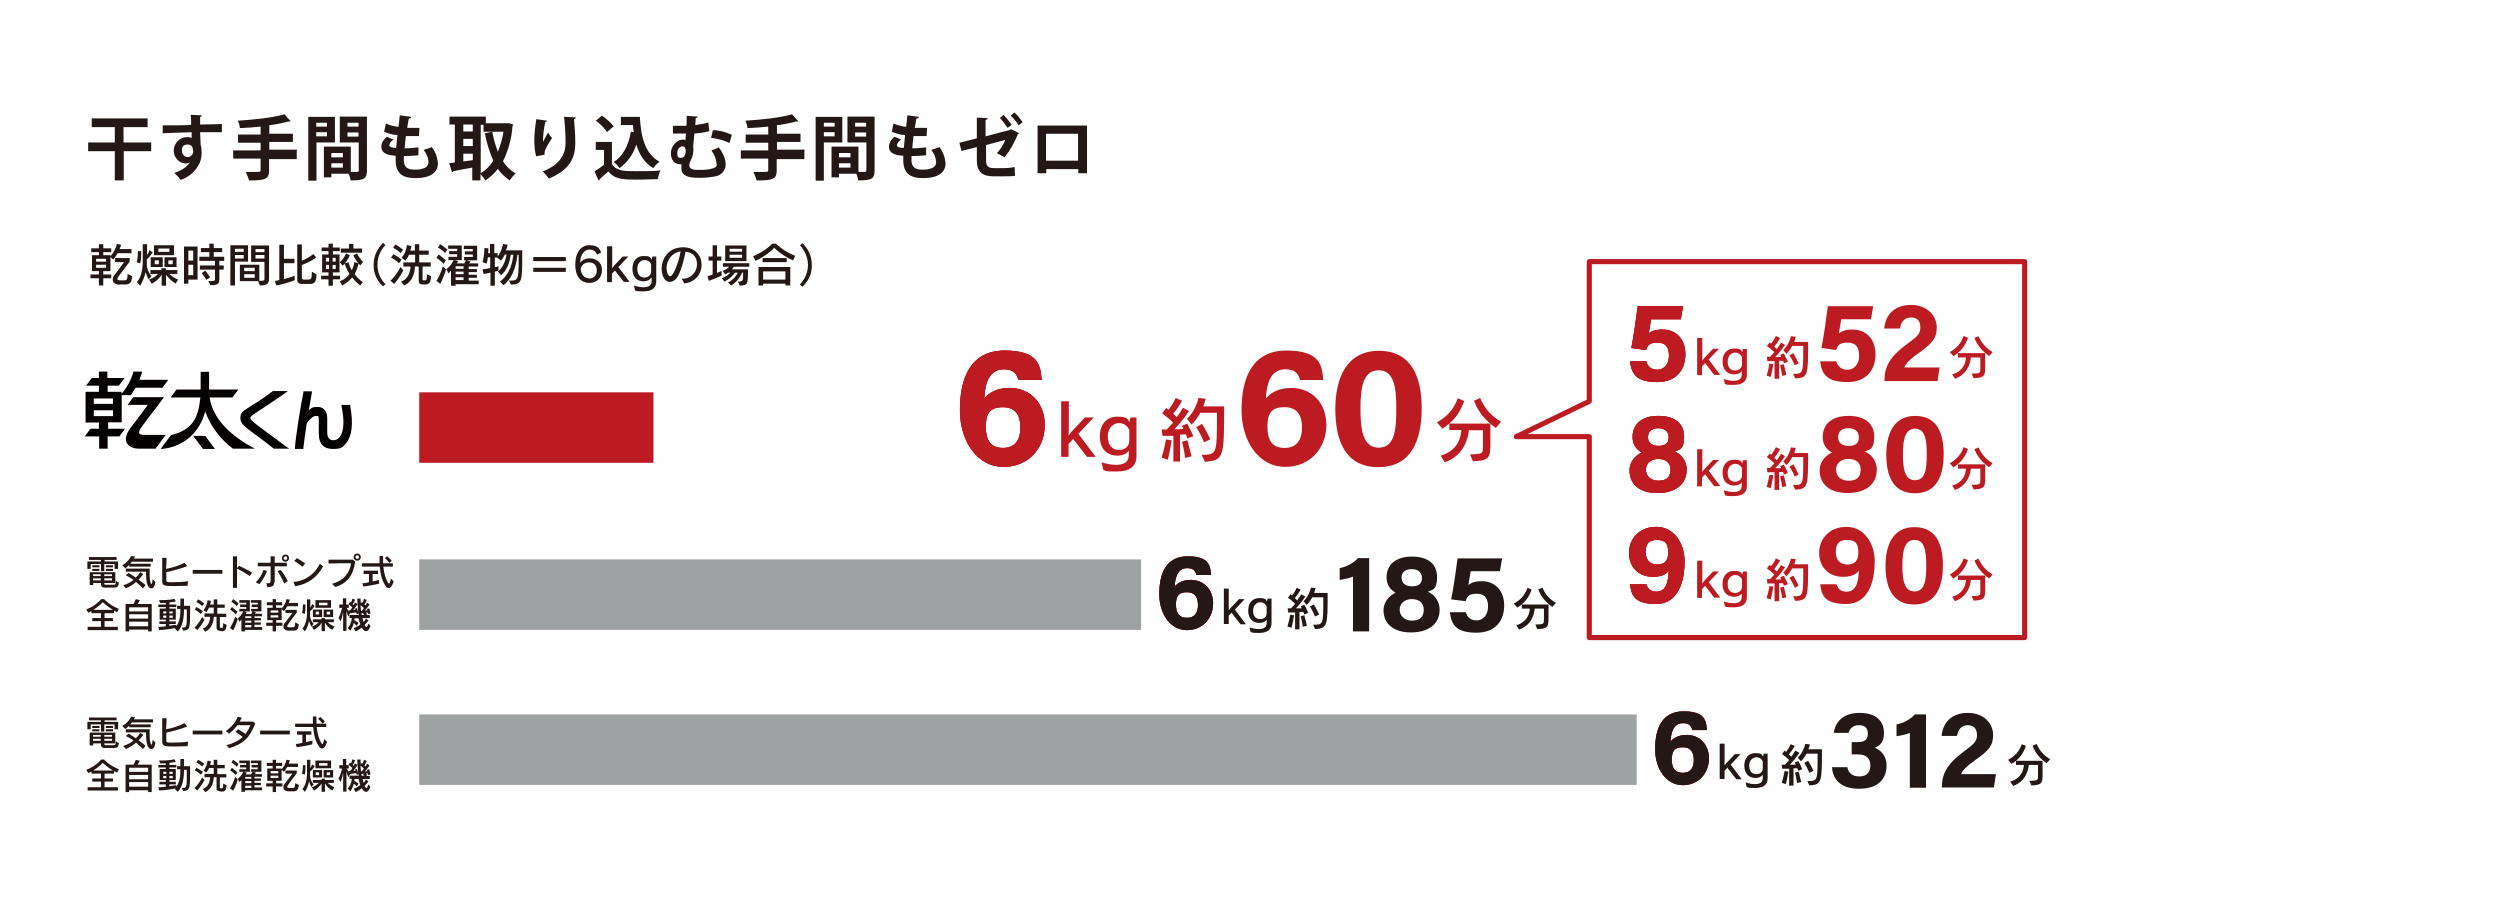 <?xml version="1.0" encoding="UTF-8"?>
<svg xmlns="http://www.w3.org/2000/svg" version="1.1" viewBox="0 0 975.6 353">
  <defs>
    <style>
      .cls-1 {
        fill: #9fa2a3;
      }

      .cls-2 {
        fill: #bc1b21;
      }

      .cls-3 {
        fill: #040000;
      }

      .cls-4 {
        fill: none;
        stroke: #bc1b21;
        stroke-linecap: round;
        stroke-linejoin: round;
        stroke-width: 2px;
      }

      .cls-5 {
        fill: #231815;
      }

      .cls-6 {
        fill: #fff;
      }
    </style>
  </defs>
  <!-- Generator: Adobe Illustrator 28.7.1, SVG Export Plug-In . SVG Version: 1.2.0 Build 142)  -->
  <g>
    <g id="_レイヤー_1" data-name="レイヤー_1">
      <rect id="_長方形_40" class="cls-6" width="975.6" height="353"/>
      <g>
        <path id="_パス_3831" class="cls-5" d="M59,55.6v3.4h-10.7v11.4h-3.5v-11.4h-10.4v-3.4h10.4v-6h-9v-3.4h21.8v3.4h-9.4v6s10.8,0,10.8,0Z"/>
        <path id="_パス_3832" class="cls-5" d="M63.3,48.9h6.2c1.3,0,3.2,0,5.1-.2,0-.4,0-2.6-.2-3.9l4.4.2c0,.3-.4.6-.7.6v3c3.5,0,7.1-.2,8.5-.2v3.2h-8.5l.2,4.9c.3,1,.4,2.1.4,3.1s-.2,2.5-.6,3.6c-1.4,3.3-4.2,5.9-7.6,7-.7-1-1.6-1.9-2.5-2.7,2.9-1,5.1-2.4,6.1-4.2h0c-.4.3-.9.5-1.5.5-2.7,0-4.8-2.3-4.8-5h0c0-2.9,2.3-5.3,5.2-5.3h0c.6,0,1.2,0,1.8.4v-2.3c-2,0-10.9.4-11.3.4v-3.2l-.2.2h0ZM75.3,58.9c0-.6,0-2.5-2-2.5s-2.4,1.1-2.3,2.4h0c0,1.4.9,2.4,2.2,2.5h0c1.2,0,2.2-1,2.2-2.2v-.2"/>
        <path id="_パス_3833" class="cls-5" d="M115.8,58.9v3.2h-10.8v4.4c0,3.2-1.2,4-7.8,3.9-.3-1.1-.8-2.2-1.3-3.3h3.7c1.9,0,2.1,0,2.1-.8v-4.4h-10.7v-3.2h10.7v-3h-8.8v-3.2h8.8v-3.1c-2.7.3-5.5.5-8.1.6,0-1-.4-2-.8-2.9,6.5-.4,13.8-1.2,18.2-2.5l2.5,2.8h-.8c-2.4.6-4.7,1.1-7.1,1.4h-.5v3.4h9.2v3.2h-9.2v3h10.8v.5h0Z"/>
        <path id="_パス_3834" class="cls-5" d="M130.7,55.6h-7.2v14.9h-3.2v-24.9h10.4s0,10,0,10ZM127.6,47.9h-4.2v1.5h4.2v-1.5ZM123.4,53.2h4.2v-1.6h-4.2v1.6ZM143.2,45.5v21c0,3.4-1.3,3.9-6.4,3.9-.1-.9-.4-1.8-.7-2.6h-6.8v1.4h-2.9v-12h10.5v9.9h1.5c1.4,0,1.6,0,1.6-.7v-10.8h-7.4v-10.1h10.7s-.1,0-.1,0ZM133.8,59.7h-4.5v1.7h4.5v-1.7ZM129.3,65.4h4.5v-1.7h-4.5s0,1.7,0,1.7ZM139.9,47.9h-4.3v1.5h4.3v-1.5ZM135.6,53.3h4.3v-1.6h-4.3v1.6Z"/>
        <path id="_パス_3835" class="cls-5" d="M163.3,60.6c-1.9.2-3.8.3-5.7.3v1.6c0,3.2,2,3.7,4.3,3.7s2.3-.2,3.4-.5c1.2-.3,2-1.4,1.9-2.6-.1-1.7-.8-3.3-1.9-4.6,1.1-.3,2.1-.7,3.2-1.1,1.4,1.8,2.2,4,2.4,6.3,0,5.8-7.2,5.8-8.8,5.8-5.3,0-7.7-2-7.7-7.1v-1.6c-2-.2-5.6-.4-5.6-3.6.1-1.5.9-2.9,2.2-3.8l2.6,1.1c-.8.4-1.5,1.2-1.7,2.1,0,1,1.6,1.1,2.7,1.1.2-1.5.3-3.2.5-5-1.8,0-3.6-.6-5.2-1.3l.7-3.2c1.5.7,3.2,1.1,4.9,1.3.2-1.5.4-3.1.5-4.5l4.5.6c0,.4-.4.6-1,.7-.2,1-.4,2.3-.6,3.6h4.8l-.2,3.2h-5.1c-.2,1.6-.4,3.3-.5,4.8,1.8,0,3.6-.2,5.4-.4v3.2h0Z"/>
        <path id="_パス_3836" class="cls-5" d="M198.4,48l1.9.6c0,.2-.1.4-.3.6-.3,4.7-1.6,9.4-3.7,13.7,1.2,2,2.9,3.6,4.9,4.8-.9.8-1.6,1.7-2.3,2.7-1.8-1.2-3.4-2.7-4.6-4.5-1.4,1.8-3,3.3-4.9,4.5-.5-.9-1.2-1.7-1.9-2.5v2.5h-3.2v-5c-2.8.5-5.5,1-7.4,1.4,0,.2-.2.4-.5.5l-1.1-3.6,2.2-.3v-14.8h-2.1v-3.1h14.2v2.6h8.8ZM184.5,48.6h-3.7v2.7h3.7v-2.7ZM180.8,57h3.7v-2.8h-3.7v2.8ZM180.8,60v3l3.7-.5v-2.5h-3.7ZM187.6,48.6v19c2-1.2,3.7-2.9,4.9-4.9-1.5-3.4-2.6-7-3.3-10.7l2.9-.6c.5,2.7,1.2,5.3,2.2,7.8,1-2.5,1.8-5.2,2.2-7.8h-7.8v-2.7h-1.2.1Z"/>
        <path id="_パス_3837" class="cls-5" d="M209.2,60.9c-.5-2-.7-4-.7-6s.3-5.6.8-8.4l4.2.6c-.1.3-.4.5-.7.5-.6,2.6-.9,5.2-.9,7.8.6-1.3,1.3-2.5,2-3.7.4.8,1,1.5,1.5,2.2-1.7,2.6-2.9,4.7-2.9,5.8v.7l-3.4.6h0ZM224.7,45.8c0,.3-.2.5-.7.7.2,2.2.5,5.8.5,9.3,0,5.3-1.7,10.3-10.3,13.9-.7-1-1.5-1.9-2.4-2.8,7.4-2.9,8.9-7.4,8.9-11.1s-.2-6.8-.6-10.2l4.6.2Z"/>
        <path id="_パス_3838" class="cls-5" d="M238.8,55.2v8.8c1.7,2.8,4.9,2.8,9.6,2.8s6.8,0,9.3-.3c-.4,1.1-.8,2.2-1,3.4-2,0-4.8.2-7.4.2-6,0-9.3,0-11.9-3.2-1.2,1.1-2.4,2.1-3.4,3,0,.3-.1.5-.4.6l-1.6-3.6c1.3-.8,2.5-1.7,3.7-2.6v-5.8h-3.2v-3.1h6.3v-.2h0ZM234.9,45.1c1.7,1.2,3.3,2.6,4.6,4.2l-2.6,2.2c-1.2-1.7-2.7-3.2-4.4-4.4l2.4-2ZM242.2,45.6h7.5c.4,7.9,2.1,14.6,7.7,17.5-1,.7-1.8,1.6-2.5,2.5-3.4-2-5.4-5.3-6.6-9.2-1.1,3.7-3.4,6.9-6.5,9.2-.7-.9-1.4-1.7-2.3-2.4,3.6-2.2,5.8-6.5,6.7-11.8l1.1.2c-.1-.9-.2-1.9-.3-2.8h-4.7v-3.1h-.1,0Z"/>
        <path id="_パス_3839" class="cls-5" d="M276.7,51.2c-1.9.5-3.8.8-5.7.9-.2,1.9-.4,3.7-.5,4.9,0,.4.1.8.1,1.2,0,1.5-.3,3-1,4.3-.3.6-.6,1.2-.6,1.9,0,1.9,2,1.9,3.8,1.9s3.6,0,5.4-.6,1.5-1.2,1.4-2.1c-.2-1.8-.9-3.5-2-4.9,1-.3,2-.7,2.9-1.2,1.8,2.4,2.7,4.8,2.7,6.7s-1.4,4-3.5,4.5c-2.2.5-4.4.7-6.7.7s-7.1,0-7.1-3.6.1-1.1.3-1.7h-.9c-1.8,0-3.5-1.4-3.5-4.3s2.5-5.3,4.4-5.3.9,0,1.3.3c0-.8.1-1.7.2-2.7h-5.1v-3h5.3c0-1.4.1-2.8.1-3.9l4.3.3c0,.3-.3.5-.8.6,0,.9-.1,1.8-.2,2.7,1.7-.2,3.4-.5,5.1-1l.4,3.2h0v.2h0ZM267.6,58.9c0-1-.4-1.8-1.2-1.8s-2.1.7-2.1,2.6.6,1.9,1.5,1.9c1.6,0,1.8-2,1.8-2.7M278.1,50.8c2.6,0,5.1.7,7.5,1.8l-.9,3.2c-2.3-1.1-4.7-1.7-7.2-2l.7-3h-.1Z"/>
        <path id="_パス_3840" class="cls-5" d="M313.9,58.9v3.2h-10.8v4.4c0,3.2-1.2,4-7.8,3.9-.3-1.1-.8-2.2-1.3-3.3h3.7c1.9,0,2.1,0,2.1-.8v-4.4h-10.7v-3.2h10.7v-3h-8.8v-3.2h8.8v-3.1c-2.7.3-5.5.5-8.1.6-.1-1-.4-2-.8-2.9,6.5-.4,13.8-1.2,18.2-2.5l2.5,2.8h-.8c-2.4.6-4.7,1.1-7.1,1.4h-.5v3.4h9.2v3.2h-9.2v3h10.8v.5h-.1Z"/>
        <path id="_パス_3841" class="cls-5" d="M328.7,55.6h-7.2v14.9h-3.2v-24.9h10.4v10h0ZM325.7,47.9h-4.2v1.5h4.2v-1.5ZM321.5,53.2h4.2v-1.6h-4.2v1.6ZM341.3,45.5v21c0,3.4-1.3,3.9-6.4,3.9-.1-.9-.4-1.8-.7-2.6h-6.8v1.4h-2.9v-12h10.5v9.9h1.5c1.4,0,1.6,0,1.6-.7v-10.8h-7.4v-10.1h10.7-.1ZM331.9,59.7h-4.5v1.7h4.5v-1.7ZM327.4,65.4h4.5v-1.7h-4.5v1.7ZM338,47.9h-4.3v1.5h4.3v-1.5ZM333.7,53.3h4.3v-1.6h-4.3v1.6Z"/>
        <path id="_パス_3842" class="cls-5" d="M361.4,60.6c-1.9.2-3.8.3-5.7.3v1.6c0,3.2,2,3.7,4.3,3.7s2.3-.2,3.4-.5c1.2-.3,2-1.4,1.9-2.6-.1-1.7-.8-3.3-1.9-4.6,1.1-.3,2.1-.7,3.2-1.1,1.4,1.8,2.2,4,2.4,6.3,0,5.8-7.2,5.8-8.8,5.8-5.3,0-7.7-2-7.7-7.1v-1.6c-2-.2-5.6-.4-5.6-3.6.1-1.5.9-2.9,2.2-3.8l2.6,1.1c-.8.4-1.5,1.2-1.7,2.1,0,1,1.6,1.1,2.7,1.1.2-1.5.3-3.2.5-5-1.8,0-3.6-.6-5.2-1.3l.7-3.2c1.5.7,3.2,1.1,4.9,1.3.2-1.5.4-3.1.5-4.5l4.5.6c0,.4-.4.6-1,.7-.2,1-.4,2.3-.6,3.6h4.8l-.2,3.2h-5.1c-.2,1.6-.4,3.3-.5,4.8,1.8,0,3.6-.2,5.4-.4v3.2h0Z"/>
        <path id="_パス_3843" class="cls-5" d="M397.7,51.9c-.1.2-.3.4-.5.5-1.3,3.2-3,6.3-5.2,9-1-.6-2-1.2-3-1.6,1.4-1.5,2.6-3.3,3.3-5.2l-7.5,2v6c0,2.2.9,3,2.9,3h4.2c1.4,0,2.8-.2,4.1-.4,0,1,0,2.4.1,3.4-1.4.2-2.8.2-4.2.2h-4.4c-4.2,0-6.3-1.9-6.3-6.1v-5.3l-6,1.5-.8-3.2,6.8-1.7v-8.1l4.2.2c0,.4-.3.6-.8.7v6.4l9.5-2.5.4-.3,2.9,1.4h.3ZM391.6,44.8c1.2,1.2,2.2,2.5,3.2,3.9l-1.6,1.2c-.9-1.4-1.9-2.7-3-3.9l1.5-1.2h-.1ZM395.9,43.9c1.2,1.1,2.2,2.4,3.2,3.8l-1.6,1.2c-.9-1.4-1.9-2.7-3.1-3.8l1.5-1.2Z"/>
        <path id="_パス_3844" class="cls-5" d="M424.2,49v18.6h-3.4v-1.6h-12.5v1.6h-3.4v-18.6h19.3ZM420.7,52.2h-12.5v10.5h12.5v-10.5Z"/>
        <path id="_パス_3874" class="cls-3" d="M112.7,175.1h-5.8c-10.2-8.1-13.1-8.8-13.1-12.1s3-3,12.7-10.4h5.9c-12.6,8.9-14.7,9.4-14.7,10.5s1.9,2.2,15.1,12M118.4,153.1c-1,4.9-2.9,16.4-3.3,21.5v.6h3.3v-.5c.2-2.1.7-5.3,1.3-9.5,1.3-1.9,2.6-2.9,3.7-2.9s1,.2,1,1.8v5.1c0,4,1.9,6,5.5,6s3.9-.8,5.2-2.3c2.3-2.8,2.8-7.7,1.6-14.4v-.5h-3.4v.7c1.2,5.5.9,9.8-.8,11.9-.6.8-1.5,1.2-2.5,1.2s-2.3-.5-2.3-3v-5.6c0-2.7-1.4-4.4-3.7-4.4s-2.5.5-3.5,1.3c.5-3,1-5.5,1.2-6.8v-.6h-3.3v.4h0ZM42,167.3h6.8l-2.2,3h-4.6v4.8h-3.3v-4.8h-5.6l2.2-3h3.3v-2.4h-5.2v-12h5.2v-2.4h-5l2.2-3h2.8v-2.5h3.3v2.5h6.7l-2.2,3h-4.4v2.4h5.4v.8c2.2-2.5,3.8-5.5,4.7-8.7h3.4c-.3,1.1-.7,2.2-1.1,3.2h11.3l-2.3,3.1h-10.5c-.6,1-1.2,2-1.8,2.9h-3.6v10.6h-5.3v2.4h-.2ZM36.6,157.6h7.5v-2.1h-7.5v2.1ZM44.1,160.1h-7.5v2.3h7.5v-2.3ZM61.9,157.8l2.1-2.8h-12l-2.2,3h7.9s-4.5,6.1-6.7,8.9c-.3.3-.5.7-.7,1l-.3.5c-.5.9-.8,1.9-.9,2.9,0,2.4,2.3,3.8,5.2,3.8h6.4l4-5.4h-8.5c-1.3,0-1.9-.3-1.9-1s.5-1.5,1-2.1c2.6-3.7,6.6-8.7,6.6-8.7M75.4,170.1l3.8,5.1h4.7l-3.8-5.1h-4.7ZM81.8,155.1h8.9l2.3-3.1h-11.4v-6.9h-3.3v6.9h-9.4l-2.3,3.1h11.6c-.8,8.2-3.3,12.8-11.5,14.7l-4,5.4s13.3,0,17.4-14.6c2.1,5.8,5.9,10.8,10.8,14.5h8.6c-9.7-5-16.7-12.1-17.7-20.1"/>
        <path id="_パス_3875" class="cls-4" d="M790.1,248.8h-169.9v-78.4h-28.5l28.5-13.8v-54.5h169.9v146.7h0Z"/>
        <rect class="cls-2" x="163.6" y="153.1" width="91.4" height="27.5"/>
        <rect class="cls-1" x="163.6" y="218.3" width="281.7" height="27.5"/>
        <rect class="cls-1" x="163.6" y="278.8" width="475.1" height="27.5"/>
        <g>
          <path class="cls-5" d="M40.3,108.6v2.8h-1.7v-2.8h-3.3v-1.5h3.3v-1.3h-2.7v-6.2h2.7v-1.2h-3v-1.5h3v-1.6h1.7v1.6h3.1v1.5h-3.1v1.2h2.8v.4c1.4-1.5,2.2-3.4,2.5-4.8l1.7.3c-.2.6-.4,1.2-.6,1.7h4.6v1.6h-5.4c-.8,1.4-1.7,2.5-1.7,2.5l-1.1-1v5.5h-2.8v1.3h3.1v1.5h-3.1ZM41.4,101h-3.9v1.1h3.9v-1.1ZM41.4,103.3h-3.9v1.2h3.9v-1.2ZM46.7,111.1c-1.5,0-2.7-.7-2.7-1.9s.3-1.4,1-2.3c1.1-1.4,3.4-4.6,3.4-4.6h-3.5v-1.6h5.7v1.4s-2.9,3.8-4.3,5.7c-.3.5-.5.8-.5,1.1s.3.5,1,.5h1.6c1.2,0,1.3-.3,1.4-2.5l1.8.9c-.2,2.2-.8,3.2-2.5,3.2h-2.3Z"/>
          <path class="cls-5" d="M53.3,102.3c.4-1.2.5-2.7.5-3.6s0-.7,0-.7h1.3c0,.1,0,.4,0,.9,0,.9,0,2.5-.4,3.9l-1.4-.5ZM58,109c-.5-.8-1-2.2-1.2-2.8-.3,1.6-1.2,3.9-2.1,5.3l-1.3-1.4c1.3-1.4,2.3-4.1,2.3-7.9v-6.9h1.7v4.2c.6-.7.9-1.9.9-1.9l1.3.9s-1,1.6-2.3,2.7v2.3c0,.3.2,2.4,1.8,4.2l-1.1,1.4ZM68.6,110.7c-1.6-1-2.9-2.2-3.8-3.5v4.3h-1.7v-4.3c-.7,1.2-2.3,2.8-3.9,3.5l-1-1.6c1.7-.6,2.8-1.5,3.5-2.2h-3v-1.5h4.3v-.7h1.7v.7h4.5v1.5h-3.1c.7.7,1.9,1.6,3.4,2.2l-1,1.7ZM58.8,104.2v-3.8h4.7v3.8h-4.7ZM60.1,99.6v-3.9h7.8v3.9h-7.8ZM62,101.6h-1.6v1.5h1.6v-1.5ZM66.1,97h-4.3v1.3h4.3v-1.3ZM64.2,104.2v-3.8h4.7v3.8h-4.7ZM67.4,101.6h-1.7v1.5h1.7v-1.5Z"/>
          <path class="cls-5" d="M73.5,109v1.7h-1.7v-14.5h5.3v12.9h-3.6ZM75.4,97.8h-1.9v3.9h1.9v-3.9ZM75.4,103.3h-1.9v4.1h1.9v-4.1ZM81.2,109.7c2.3,0,2.7-.1,2.7-.6v-3.9h-5.9v-1.6h5.9v-1.8h-6.1v-1.6h3.9v-1.8h-3.3v-1.6h3.3v-1.7h1.7v1.7h3.3v1.6h-3.3v1.8h4.1v1.6h-1.9v1.8h1.7v1.6h-1.7v3.9c0,1.6-.6,2.2-3.5,2.2l-.9-1.7ZM80.5,109.2s-.6-1.1-1.8-2.6l1.4-1c1.1,1.3,1.9,2.6,1.9,2.6l-1.5,1Z"/>
          <path class="cls-5" d="M89.9,111.4v-15.7h6.9v6.4h-5.1v9.3h-1.8ZM95.1,97.1h-3.4v1.2h3.4v-1.2ZM95.1,99.5h-3.4v1.4h3.4v-1.4ZM100.7,109.7h-7.1v-6.4h7.6v6.3c2,0,2-.2,2-.8v-6.6h-5.2v-6.4h7v12.8c0,1.9-.5,2.8-3.6,2.8l-.6-1.6ZM99.4,104.5h-4.1v1.3h4.1v-1.3ZM99.4,107h-4.1v1.4h4.1v-1.4ZM103.2,97.2h-3.5v1.2h3.5v-1.2ZM103.2,99.5h-3.5v1.4h3.5v-1.4Z"/>
          <path class="cls-5" d="M115.1,109.3s-2.6,1.2-7.3,2.1l-.5-1.8c.6,0,1.2-.2,1.7-.3v-13.8h1.8v5.5h4.1v1.7h-4.1v6.2c2.5-.6,4.2-1.3,4.2-1.3v1.7ZM117.6,110.8s-1.6,0-1.6-1.6v-13.8h1.8v6.3c2.4-.8,4.5-2.6,4.5-2.6l1.1,1.4s-2,1.6-5.6,2.9v5.1c0,.6.7.6.7.6h1.4c1.5,0,1.8,0,1.8-3.1l1.8,1.1c0,3.2-1,3.7-2.6,3.7h-3.3Z"/>
          <path class="cls-5" d="M129.9,109v2.5h-1.7v-2.5h-2.9v-1.4h2.9v-1.3h-2.5v-7h2.5v-1.3h-2.7v-1.4h2.7v-1.5h1.7v1.5h2.7v1.4h-2.7v1.3h2.6v7h-2.6v1.3h2.8v1.4h-2.8ZM128.4,100.6h-1.2v1.5h1.2v-1.5ZM128.4,103.4h-1.2v1.6h1.2v-1.6ZM131,100.6h-1.2v1.5h1.2v-1.5ZM131,103.4h-1.2v1.6h1.2v-1.6ZM140.5,111.4c-1.3-1.1-2.3-2.1-3.1-3.1-.9,1.1-2.3,2.3-3.8,3.1l-1-1.6c1.7-.6,2.9-1.7,3.8-2.9-1.2-1.9-1.8-3.6-1.9-4-.2.3-.5.5-.8.8l-1.1-1.4c1.7-1.3,2.4-3.4,2.4-3.4l1.5.7s-.6,1.6-1.9,3.2l1.4-.5s.3,1.5,1.3,3.2c.8-1.7,1-3.2,1-3.2l1.5.4c-1.2-1.5-1.9-3-1.9-3l1.4-.8s1,2,2.4,3.3l-1.1,1.4c-.3-.3-.5-.6-.7-.8,0,.4-.6,2.5-1.5,4.2.8,1,1.8,2.2,3.2,3.1l-1.1,1.4ZM133,98.6v-1.6h3.2v-1.8h1.7v1.8h3.4v1.6h-8.3Z"/>
          <path class="cls-5" d="M149.5,111.8c-2.6-2.5-3.7-5.1-3.7-8.5s1.4-6.2,3.7-8.5l.9.8c-1.8,2-3.1,4.5-3.1,7.7s1.2,5.6,3.1,7.6l-.9.8Z"/>
          <path class="cls-5" d="M152.4,109.5c2.2-1.9,3.9-5.3,3.9-5.3l1.1,1.3s-1.4,2.9-3.6,5.3l-1.5-1.3ZM155.7,102.7c-1.5-1.4-3.1-2.2-3.1-2.2l.9-1.3s1.5.7,3.2,2.1l-1,1.5ZM156.3,98.7c-1.4-1.3-2.9-2-2.9-2l.9-1.3s1.4.7,3,2.1l-1,1.3ZM165,111c-1,0-1.6-.4-1.6-1.6v-5.4h-1.5c0,1.6-.5,5.8-4.2,7.4l-1.2-1.5c3.1-1.1,3.7-4.4,3.7-5.9h-2.8v-1.6h4.6v-3h-2.4c-.6,1.5-1.4,2.3-1.4,2.3l-1.5-1.1s1.7-1.6,2.1-5l1.7.4c0,.7-.2,1.2-.4,1.8h1.8v-2.5h1.7v2.5h3.7v1.6h-3.7v3h4.5v1.6h-3.2v5c0,.3.1.4.4.4h.5c.6,0,.8-.2.8-2.4l1.6.8c0,2.4-.9,3.2-2,3.2h-1.6Z"/>
          <path class="cls-5" d="M170.3,109.6c1.6-2.3,2.5-5.7,2.5-5.7l1.3,1.2s-1.1,3.5-2.3,5.7l-1.5-1.2ZM173.1,102.9c-1.2-1.2-2.8-2.3-2.8-2.3l.9-1.3s1.5,1.1,2.8,2.3l-.9,1.4ZM173.7,98.7c-1.2-1.2-2.8-2.1-2.8-2.1l.9-1.3s1.5,1,2.8,2.1l-.9,1.3ZM177.8,110.8v.7h-1.8v-5.9s-.5.6-1,1.1l-.8-1.7c2-1.4,2.8-3.5,2.8-3.5h-2v-1.3h3.4v-1h-3.1v-1.2h3.1v-.9h-3.5v-1.3h5.3v5.7h-2.9l1.5.4s-.3.5-.5.9h2.8c.5-.6.7-1.2.7-1.2h-.7v-1.3h3.4v-1h-3.1v-1.2h3.1v-.9h-3.5v-1.3h5.2v5.7h-4.2l1.6.4-.5.8h3.5v1.2h-3.7v1h3.2v1.2h-3.2v1h3.2v1.2h-3.2v1.1h3.9v1.4h-8.8ZM180.9,103.9h-3.1v1h3.1v-1ZM180.9,106h-3.1v1h3.1v-1ZM180.9,108.2h-3.1v1.1h3.1v-1.1Z"/>
          <path class="cls-5" d="M198.9,109.5c3.2,0,3.5-.1,3.5-8v-2.1h-.5c-.2,2.3-1.1,8.6-5.4,11.9l-1.4-1.4c4.2-3.1,5-8.2,5.2-10.5h-1c-.2,1.7-.9,5.5-3.7,8l-1.3-1.4c2.4-2,3.1-5,3.4-6.7h-.7c-.3.7-.8,1.6-1.5,2.4l-1.4-1.1h.1c0-.1-1.1-.1-1.1-.1v3.8c.7-.1,1.4-.4,1.4-.4v1.7s-.7.2-1.4.4v5.5h-1.7v-5.1c-.7.2-1.7.4-2.7.5l-.4-1.8c1.1-.1,2.2-.3,3-.5v-4.2h-.9c-.1.8-.2,1.5-.5,2.5l-1.6-.6c.7-2.1.7-5.2.7-5.5h0s1.6.1,1.6.1c0,0,0,.8-.1,1.9h.7v-3.6h1.7v3.6h1.3v1.3c1.6-2,2.1-4.9,2.1-4.9l1.8.3s-.2,1.1-.7,2.2h6.4v1.1c0,11.3,0,12-4.4,12.3l-.8-1.7Z"/>
          <path class="cls-5" d="M208.1,101.9v-1.6h12.7v1.6h-12.7ZM208.1,106.1v-1.6h12.7v1.6h-12.7Z"/>
          <path class="cls-5" d="M233,99.4c-.5-1.4-1.6-2-3.1-2s-3.5,1.6-3.5,5.2c.4-.8,1.9-1.8,3.6-1.8,2.5,0,4.9,1.4,4.9,4.6s-2.1,5-5,5-5.4-2.1-5.4-7.1,2.4-7.6,5.4-7.6,3.9.9,4.7,2.8l-1.6.9ZM229.9,108.7c1.4,0,3-.9,3-3.2s-1.5-3.1-3.1-3.1-3,1-3.2,2.7c.3,2.3,1.6,3.5,3.3,3.5Z"/>
          <path class="cls-5" d="M243.5,110.1l-3.5-4.5-1.2,1.2v3.3h-1.9v-14h2v6.6c0,.5,0,2,0,2h0s.5-.7.7-1l3.4-3.6h2.2l-3.9,4.1,4.4,5.8h-2.2Z"/>
          <path class="cls-5" d="M254.1,108.4c-.5.8-1.6,1.4-2.9,1.4-2.6,0-4.4-1.6-4.4-4.9s1.9-5,4.4-5,2.6.5,3.1,1.4l.3-1.2h1.5v9.7c0,2.5-1.6,3.9-5,3.9s-2.6-.2-3.3-.4l-.4-1.9c1,.4,2.6.7,3.7.7,2.1,0,3.2-.8,3.2-2.4v-1.3ZM254.1,103.1c-.5-1.1-1.4-1.6-2.6-1.6s-2.8,1-2.8,3.4,1.2,3.4,2.8,3.4,2.6-1.1,2.6-2.4v-2.8Z"/>
          <path class="cls-5" d="M266.1,108.8c3.9,0,5.9-3,5.9-5.7s-1.5-4.6-4.5-4.9c-.5,3.2-1.9,8-3.2,10-.8,1.2-1.9,1.8-2.9,1.8-2.3,0-3.2-2.9-3.2-5.1,0-3.9,2.5-8.2,8.1-8.4h.3c4.8,0,7.2,3.4,7.2,6.8s-2.2,6.7-6.7,7.3l-1.1-1.8ZM260.1,104.6c0,.3.2,3.2,1.5,3.2s3.6-6.7,4-9.7c-3.5.5-5.5,3.6-5.5,6.5Z"/>
          <path class="cls-5" d="M281.7,107.5s-1.7.9-5.1,2.1l-.5-1.8c.7-.2,1.4-.4,2-.7v-5.4h-1.6v-1.6h1.6v-4.4h1.7v4.4h1.7v1.6h-1.7v4.8c1.3-.5,1.8-.8,1.8-.8v1.8ZM287.9,109.9c2.1,0,2.1-.2,2.1-3.5h-.4c-.5,1.1-1.8,3.6-4.3,5l-1.2-1.2c2.3-1.1,3.3-2.7,3.8-3.8h-1.1c-.5.7-1.5,2.1-4.1,3.5l-1-1.3c1.8-.7,2.8-1.6,3.4-2.2h-1c-.6.5-1.1.7-1.1.7l-1-1.4s1.6-.5,2.5-1.6h-2.4v-1.4h10.3v1.4h-6c-.2.3-.6.7-.8,1h6.3c0,6-.1,6.2-3.2,6.4l-.7-1.6ZM283,101.9v-6.1h8.3v6.1h-8.3ZM289.6,97.1h-4.9v1.1h4.9v-1.1ZM289.6,99.4h-4.9v1.2h4.9v-1.2Z"/>
          <path class="cls-5" d="M309.5,101.6c-3.3-1.3-6.3-3.8-7.4-4.9-.7,1-4.1,3.7-7.3,5.1l-.9-1.8c5.2-2.2,7.4-4.9,7.4-4.9h1.5s3.1,3.1,7.5,4.7l-.8,1.8ZM306.5,111.4v-.7h-8.7v.7h-1.8v-7.2h12.4v7.2h-1.8ZM297.6,102.3v-1.6h9.4v1.6h-9.4ZM306.5,105.9h-8.7v3.2h8.7v-3.2Z"/>
          <path class="cls-5" d="M312.2,111c1.9-2.1,3.1-4.7,3.1-7.6s-1.3-5.7-3.1-7.7l.9-.8c2.3,2.2,3.7,4.8,3.7,8.5s-1.1,6-3.7,8.5l-.9-.8Z"/>
        </g>
        <g>
          <path class="cls-5" d="M44.7,222v-1.9h-4v2.8h-1.3v-2.8h-4v1.9h-1.3v-2.9h5.3v-.6h-4.7v-1.1h10.8v1.1h-4.7v.6h5.3v2.9h-1.3ZM40.7,229.3s-1.3,0-1.3-1.3v-.5h-3v.8h-1.4v-5h10v4.2h-4.3v.3c0,.4.4.4.4.4h3c1,0,1.1-.1,1.1-1.5l1.2.7c-.2,1.5-.6,1.9-1.9,1.9h-3.8ZM36,221.4v-.8h2.8v.8h-2.8ZM36,222.8v-.8h2.8v.8h-2.8ZM39.3,224.1h-3v.7h3v-.7ZM39.3,225.7h-3v.8h3v-.8ZM43.7,224.1h-3v.7h3v-.7ZM43.7,225.7h-3v.8h3v-.8ZM41.3,221.4v-.8h2.8v.8h-2.8ZM41.3,222.8v-.8h2.8v.8h-2.8Z"/>
          <path class="cls-5" d="M50.4,221.1v-.6c-.9.9-1.5,1.3-1.5,1.3l-1.2-1.2s2.1-1,3.5-3.6l1.5.2c-.1.3-.3.6-.5.8h7.5v1.2h-8.2c-.2.3-.5.6-.7.8h8v1.1h-8.4ZM55.8,229.6s-1.1-1.1-2.7-2.5c-1,.9-2.5,1.9-4,2.5l-1-1.2c1.6-.5,3.1-1.3,4-2.1-.8-.6-2-1.3-3-1.8l1.1-.9c.9.5,1.9,1.2,2.8,1.8,1.2-1.1,1.7-2.1,1.7-2.1l1.2.7s-.6,1-1.8,2.2c1.4,1.1,2.7,2.1,2.7,2.1l-.9,1.2ZM60.6,227.3c-.2,1.5-.8,2.3-1.4,2.3s-2.2,0-2.2-5.7v-.8h-7.9v-1.2h9.3v1.9c0,1.3,0,2.9.5,3.9,0,.2.2.2.2.2.2,0,.3-.5.5-1.9l1.1,1.2Z"/>
          <path class="cls-5" d="M73.2,228.6c-1.3,0-3.3.1-5.1.1-3.6,0-4.8,0-4.8-1.9h0c0-1.2,0-3.5,0-5.6s0-2.5,0-3.5h1.7c0,1.3-.1,2.8-.2,4.3,2.3-.4,5.5-1.4,7.2-2.4l1.1,1.3c-2.4,1-5.6,1.8-8.2,2.4,0,1,0,2,0,2.9,0,.9.1,1,2.2,1s4.9-.1,6.3-.4l-.2,1.7Z"/>
          <path class="cls-5" d="M86.9,223.9c-1.2,0-3.5,0-5.8,0s-4.6,0-5.9,0v-1.5c1,0,3.2,0,5.4,0s5.2,0,6.2,0v1.5Z"/>
          <path class="cls-5" d="M90.9,229.5c0-2.3,0-6,0-9.1s0-2.4,0-3.3h1.6c0,1.2,0,2.8,0,4.6l.8-.9c1.6.7,3.7,1.8,5.1,2.7l-.9,1.3c-1.6-1.1-3.3-2.1-5-2.9v1.9c0,2.1,0,4.1,0,5.6h-1.7Z"/>
          <path class="cls-5" d="M99.8,227.2c1.6-1.4,2.6-3.4,3-4.8l1.4.4c-.6,1.7-1.6,3.5-3,5.2l-1.4-.8ZM107,227.2c0,1.4-.5,1.8-2.6,2l-.5-1.6c.2,0,.4,0,.6,0,1,0,1-.2,1.1-.9,0-.5,0-1.2,0-2s0-2.4,0-3.7c-1.9,0-3.8,0-5,0v-1.4c1.2,0,3.1,0,5,0,0-1,0-1.8,0-2.5h1.6c0,.6,0,1.5,0,2.5,1.8,0,3.5,0,4.7,0v1.4c-1.2,0-2.9,0-4.7,0v1.5c0,1.7,0,3.3,0,4.6v.2ZM110.9,227.7c-.7-1.6-1.7-3.6-2.6-4.8l1.2-.5c.9,1.1,2.1,2.9,2.8,4.4l-1.4.9ZM111.4,219.2c-.8,0-1.4-.6-1.4-1.4s.6-1.4,1.4-1.4,1.4.6,1.4,1.4-.6,1.4-1.4,1.4ZM111.4,217.1c-.4,0-.7.3-.7.7s.3.7.7.7.7-.3.7-.7-.3-.7-.7-.7Z"/>
          <path class="cls-5" d="M126.1,221c-2.3,4.1-5.4,6.8-10.9,7.8l-.7-1.7c5.2-.4,8.6-3.6,10.3-7.1l1.3,1ZM118,221.2c-.8-.7-2.2-1.8-3.2-2.3l1.1-1.1c1,.6,2.2,1.3,3.2,2.1l-1.1,1.3Z"/>
          <path class="cls-5" d="M129.6,227.8c4.7-1.2,7-4.5,7.4-8-2.1,0-6.8,0-8.8.1v-1.5c1.4,0,3,0,4.6,0s3.5,0,4.9,0l.9.7c-.7,5.4-3,8.5-7.8,10l-1.2-1.3ZM139.4,218.8c-.8,0-1.4-.6-1.4-1.4s.6-1.4,1.4-1.4,1.4.6,1.4,1.4-.6,1.4-1.4,1.4ZM139.4,216.7c-.4,0-.7.3-.7.7s.3.7.7.7.7-.3.7-.7-.3-.7-.7-.7Z"/>
          <path class="cls-5" d="M153.6,227c-.6,1.8-1.2,2.5-1.9,2.5s-1-.4-1.4-1.1c-1.6-2.5-1.9-5.2-2.1-7.3h-7v-1.3h6.9c0-.9,0-1.8,0-2.8h1.4c0,1,0,1.9,0,2.8h3.8v1.3h-3.7c.3,2.9.8,4.5,1.8,6.3.2.3.3.4.4.4.2,0,.4-.6.8-2l1.1,1.2ZM147.8,227.8s-2.8.7-6,1.1l-.4-1.3c.9,0,1.7-.2,2.6-.4v-3.2h-2.1v-1.3h5.6v1.3h-2.1v2.9c1.5-.3,2.5-.6,2.5-.6v1.3ZM151.9,219.6s-.8-1.1-1.7-1.8l.9-.7c1,.8,1.8,1.8,1.8,1.8l-1,.8Z"/>
          <path class="cls-5" d="M34.2,245.9v-1.3h5.2v-2.2h-3.4v-1.2h3.4v-1.9h-3.7v-.8c-.3.2-.9.4-1.3.6l-.7-1.3c3.8-1.4,5.8-4,5.8-4h1.1s2.3,2.5,5.8,3.8l-.7,1.3c-.3-.2-.9-.4-1.2-.6v1h-3.7v1.9h3.3v1.2h-3.3v2.2h5.2v1.3h-11.8ZM44.1,238c-2.4-1.4-4-3-4-3,0,0-1.3,1.5-3.7,3h7.7Z"/>
          <path class="cls-5" d="M57.8,246.4v-.7h-7.4v.7h-1.4v-10.7h3.1c.3-.4.6-1.2.9-1.9l1.6.4c-.3.5-.6,1.1-.9,1.5h5.5v10.7h-1.4ZM57.8,237h-7.4v1.6h7.4v-1.6ZM57.8,239.7h-7.4v1.7h7.4v-1.7ZM57.8,242.6h-7.4v1.8h7.4v-1.8Z"/>
          <path class="cls-5" d="M70.9,244.9h.1c1.7,0,1.9,0,1.9-4.4v-2.7h-1.1c0,3.5-.5,6.5-2.4,8.6l-1.1-1,.2-.3c-1.5.3-3.5.6-6.4.8l-.3-1.3c.9,0,2,0,2.9-.2v-.9h-2.5v-1h2.5v-.7h-2.4v-4.3h2.4v-.6h-2.9v-1h2.9v-.6c-.6,0-1.5,0-2.2,0l-.4-1.1h.5c3,0,4.6-.3,5.5-.5l.5,1s-1.3.3-2.5.4v.8h2.7v1h-2.7v.6h2.5v4.3h-2.5v.7h2.5v1h-2.5v.7c1.4-.2,2.7-.4,2.7-.4v.6c1.3-1.8,1.6-3.9,1.6-6.8h-1.3v-1.2h1.3v-2.8h1.4v2.8h2.4v.8c0,8.1,0,8.6-2.7,8.9l-.6-1.3ZM64.9,238.6h-1.2v.8h1.2v-.8ZM64.9,240.2h-1.2v.9h1.2v-.9ZM67.4,238.6h-1.3v.8h1.3v-.8ZM67.4,240.2h-1.3v.9h1.3v-.9Z"/>
          <path class="cls-5" d="M75.9,244.9c1.7-1.5,3-4.1,3-4.1l.9,1s-1.1,2.2-2.8,4.1l-1.1-1ZM78.4,239.6c-1.2-1.1-2.4-1.7-2.4-1.7l.7-1s1.1.6,2.5,1.6l-.8,1.1ZM78.9,236.5c-1.1-1-2.3-1.6-2.3-1.6l.7-1s1.1.5,2.4,1.6l-.8,1ZM85.7,246.1c-.8,0-1.2-.3-1.2-1.2v-4.2h-1.1c0,1.2-.4,4.5-3.3,5.8l-1-1.2c2.4-.8,2.9-3.4,2.9-4.6h-2.2v-1.3h3.6v-2.3h-1.8c-.5,1.1-1.1,1.8-1.1,1.8l-1.1-.8s1.3-1.3,1.6-3.9l1.3.3c0,.5-.2.9-.3,1.4h1.4v-2h1.4v2h2.9v1.3h-2.9v2.3h3.5v1.3h-2.5v3.9c0,.2.1.3.3.3h.4c.5,0,.6-.2.6-1.8l1.3.6c0,1.8-.7,2.5-1.5,2.5h-1.2Z"/>
          <path class="cls-5" d="M89.8,245c1.2-1.8,2-4.4,2-4.4l1,1s-.8,2.7-1.8,4.4l-1.2-.9ZM92,239.7c-1-1-2.2-1.8-2.2-1.8l.7-1s1.1.9,2.2,1.8l-.7,1.1ZM92.4,236.5c-1-1-2.1-1.7-2.1-1.7l.7-1s1.1.7,2.1,1.7l-.7,1ZM95.6,245.9v.5h-1.4v-4.6s-.4.5-.8.8l-.6-1.3c1.5-1.1,2.1-2.7,2.1-2.7h-1.5v-1h2.7v-.7h-2.4v-1h2.4v-.7h-2.7v-1h4.1v4.4h-2.3l1.1.3s-.2.4-.4.7h2.1c.4-.5.5-1,.5-1h-.5v-1h2.6v-.7h-2.4v-1h2.4v-.7h-2.7v-1h4.1v4.4h-3.3l1.2.3-.4.6h2.7v1h-2.9v.7h2.5v.9h-2.5v.8h2.5v.9h-2.5v.9h3v1.1h-6.8ZM98.1,240.5h-2.4v.7h2.4v-.7ZM98.1,242.2h-2.4v.8h2.4v-.8ZM98.1,243.9h-2.4v.9h2.4v-.9Z"/>
          <path class="cls-5" d="M107.7,244.2v2.2h-1.3v-2.2h-2.5v-1.2h2.5v-1h-2.1v-4.8h2.1v-1h-2.3v-1.2h2.3v-1.2h1.3v1.2h2.4v1.2h-2.4v1h2.2v.3c1.1-1.2,1.7-2.7,1.9-3.7l1.3.2c-.1.5-.3.9-.4,1.3h3.6v1.3h-4.2c-.6,1.1-1.3,1.9-1.3,1.9l-.9-.8v4.3h-2.1v1h2.4v1.2h-2.4ZM108.6,238.2h-3v.9h3v-.9ZM108.6,240.1h-3v.9h3v-.9ZM112.7,246.1c-1.2,0-2.1-.5-2.1-1.5s.2-1.1.8-1.8c.9-1.1,2.7-3.6,2.7-3.6h-2.7v-1.2h4.4v1.1s-2.3,2.9-3.3,4.4c-.3.4-.4.6-.4.9s.3.4.8.4h1.2c.9,0,1-.2,1.1-1.9l1.4.7c-.1,1.7-.6,2.5-1.9,2.5h-1.8Z"/>
          <path class="cls-5" d="M117.8,239.3c.3-1,.4-2.1.4-2.8s0-.6,0-.6h1c0,0,0,.3,0,.7,0,.7,0,2-.3,3l-1.1-.4ZM121.5,244.5c-.4-.7-.8-1.7-.9-2.2-.2,1.3-.9,3.1-1.6,4.1l-1-1.1c1-1.1,1.8-3.2,1.8-6.1v-5.3h1.3v3.3c.4-.6.7-1.5.7-1.5l1,.7s-.7,1.3-1.8,2.1v1.8c0,.2.1,1.8,1.4,3.2l-.9,1.1ZM129.7,245.8c-1.3-.7-2.3-1.7-2.9-2.8v3.3h-1.3v-3.3c-.5,1-1.8,2.2-3,2.8l-.8-1.3c1.3-.4,2.2-1.1,2.7-1.7h-2.3v-1.1h3.4v-.5h1.3v.5h3.5v1.1h-2.4c.5.6,1.5,1.2,2.6,1.7l-.8,1.3ZM122.1,240.8v-2.9h3.6v2.9h-3.6ZM123.1,237.2v-3h6.1v3h-6.1ZM124.5,238.7h-1.3v1.1h1.3v-1.1ZM127.8,235.2h-3.3v1h3.3v-1ZM126.3,240.8v-2.9h3.7v2.9h-3.7ZM128.8,238.7h-1.3v1.1h1.3v-1.1Z"/>
          <path class="cls-5" d="M144.5,244.4c-.4,1.3-1,1.9-1.6,1.9s-1.1-.3-1.7-1.4c-1.2,1-2.4,1.5-2.4,1.5l-.8-1.3s1.5-.5,2.6-1.4c-.3-.8-.5-1.7-.7-2.4h-1.6c0,.3,0,.5,0,.7.8.5,1.6,1.1,1.6,1.1l-.7,1.1s-.6-.6-1.1-1.1c-.6,2.1-1.4,3-1.4,3l-1-1.1s1.3-1.1,1.6-3.8h-.9v-1.2h3.6c0-.2,0-.5,0-.6l-.8.3s0-.4-.2-.7c-.7.1-1.6.2-2.4.3l-.7,1.3s-.3-.8-.7-2.2v7.8h-1.3v-7.4c-.2,1-.4,2.3-1,3.7l-.8-1.4c.7-1.2,1.2-3,1.4-3.9h-1.1v-1.3h1.4v-2.4h1.3v2.4h1v1.3h-.8c.4.8.7,1.3,1,1.6l-.2-.6h.5c.3-.3.7-.8.9-1.2-.4-.4-1.1-.9-1.5-1.3l.6-.8c.1,0,.2.1.3.3.3-.4.5-1,.6-1.6l1.1.4c-.2.6-.6,1.3-1,1.8.1.1.3.2.4.3.3-.4.5-1,.5-1l1,.6s-.7,1.3-1.6,2.3c.3,0,.6,0,.8,0,0-.1-.1-.4-.2-.5l.8-.2c0,.2.3.9.5,1.8-.2-1.8-.3-3.9-.4-5.5h1.3c0,.6,0,1.3.1,1.9l.4-.6c.1,0,.2.2.3.3.2-.4.4-.8.5-1.5l1.1.4c-.2.7-.5,1.3-.9,1.8.1.1.3.3.4.4.4-.5.6-1.1.6-1.1l1,.7s-.8,1.2-1.8,2.3c.3,0,.6,0,.9,0,0-.2-.1-.5-.1-.6l.9-.2c.2.7.5,2,.5,2l-1,.3s0-.3-.1-.7c-.2,0-.5.1-.7.1.2.2.5.5.5.5l-.4.4h1.4v1.2h-2.8c0,.4.2,1,.4,1.5.4-.4.7-.8.9-1.3l1,.7c-.4.5-.9,1.2-1.5,1.8,0,0,.4.8.7.8s.4-.3.7-1.4l1,1.1ZM142,237.3c-.6-.6-1.3-1.1-1.3-1.1,0,0,0,1,.2,2.2,0,0,.2,0,.3,0,.2-.2.6-.7.8-1.1ZM142.1,239.3c-.4,0-.8,0-1,0,0,.2,0,.6,0,.7h1.1c-.1-.1-.4-.3-.5-.5l.4-.3Z"/>
        </g>
        <g>
          <path class="cls-5" d="M44.7,284.6v-1.9h-4v2.8h-1.3v-2.8h-4v1.9h-1.3v-2.9h5.3v-.6h-4.7v-1.1h10.8v1.1h-4.7v.6h5.3v2.9h-1.3ZM40.7,291.9s-1.3,0-1.3-1.3v-.5h-3v.8h-1.4v-5h10v4.2h-4.3v.3c0,.3.4.4.4.4h3c1,0,1.1-.1,1.1-1.5l1.2.7c-.2,1.5-.6,1.9-1.9,1.9h-3.8ZM36,284.1v-.8h2.8v.8h-2.8ZM36,285.4v-.8h2.8v.8h-2.8ZM39.3,286.8h-3v.7h3v-.7ZM39.3,288.3h-3v.8h3v-.8ZM43.7,286.8h-3v.7h3v-.7ZM43.7,288.3h-3v.8h3v-.8ZM41.3,284.1v-.8h2.8v.8h-2.8ZM41.3,285.4v-.8h2.8v.8h-2.8Z"/>
          <path class="cls-5" d="M50.4,283.8v-.6c-.9.9-1.5,1.3-1.5,1.3l-1.2-1.2s2.1-1,3.5-3.6l1.5.2c-.1.3-.3.6-.5.8h7.5v1.2h-8.2c-.2.3-.5.6-.7.8h8v1.1h-8.4ZM55.8,292.3s-1.1-1.1-2.7-2.5c-1,.9-2.5,1.9-4,2.5l-1-1.2c1.6-.5,3.1-1.3,4-2.1-.8-.6-2-1.3-3-1.8l1.1-.9c.9.5,1.9,1.2,2.8,1.8,1.2-1.1,1.7-2.1,1.7-2.1l1.2.7s-.6,1.1-1.8,2.2c1.4,1.1,2.7,2.1,2.7,2.1l-.9,1.2ZM60.6,290c-.2,1.5-.8,2.3-1.4,2.3s-2.2,0-2.2-5.7v-.8h-7.9v-1.2h9.3v1.9c0,1.3,0,2.9.5,3.9,0,.2.2.2.2.2.2,0,.3-.5.5-1.9l1.1,1.2Z"/>
          <path class="cls-5" d="M73.2,291.2c-1.3,0-3.3.1-5.1.1-3.6,0-4.8,0-4.8-1.9h0c0-1.2,0-3.5,0-5.6s0-2.5,0-3.5h1.7c0,1.3-.1,2.8-.2,4.3,2.3-.4,5.5-1.4,7.2-2.4l1.1,1.3c-2.4,1-5.6,1.8-8.2,2.4,0,1,0,2,0,2.9,0,.9.1,1,2.2,1s4.9-.1,6.3-.4l-.2,1.7Z"/>
          <path class="cls-5" d="M86.9,286.6c-1.2,0-3.5,0-5.8,0s-4.6,0-5.9,0v-1.5c1,0,3.2,0,5.4,0s5.2,0,6.2,0v1.5Z"/>
          <path class="cls-5" d="M88.3,290.8c2.6-.6,4.8-1.7,6.4-3.2-.8-.7-1.9-1.5-2.8-2l1-1c1,.5,2,1.2,2.9,1.8.8-1,1.4-2.1,1.9-3.4-1.2,0-3.2,0-5,0-.9,1.1-1.9,2.2-3.3,3.3l-1.3-1c2.6-1.8,3.9-3.7,4.7-5.6l1.6.4c-.3.5-.6,1-.9,1.5h1.5c1.2,0,2.5,0,3.8,0l.8.7c-2.1,5.6-4.6,8-10.2,9.7l-1.1-1.3Z"/>
          <path class="cls-5" d="M113.2,286.6c-1.2,0-3.5,0-5.8,0s-4.6,0-5.9,0v-1.5c1,0,3.2,0,5.4,0s5.2,0,6.2,0v1.5Z"/>
          <path class="cls-5" d="M127.6,289.6c-.6,1.8-1.2,2.5-1.9,2.5s-1-.4-1.4-1.1c-1.6-2.5-1.9-5.2-2.1-7.3h-7v-1.3h6.9c0-.9,0-1.8,0-2.8h1.4c0,1,0,1.9,0,2.8h3.8v1.3h-3.7c.3,2.9.8,4.5,1.8,6.3.2.3.3.4.4.4.2,0,.4-.6.8-2l1.1,1.2ZM121.8,290.5s-2.8.7-6,1.1l-.4-1.3c.9,0,1.7-.2,2.6-.4v-3.2h-2.1v-1.3h5.6v1.3h-2.1v2.9c1.5-.3,2.5-.6,2.5-.6v1.3ZM125.8,282.3s-.8-1.1-1.7-1.8l.9-.7c1,.8,1.8,1.8,1.8,1.8l-1,.8Z"/>
          <path class="cls-5" d="M34.2,308.5v-1.3h5.2v-2.2h-3.4v-1.2h3.4v-1.9h-3.7v-.8c-.3.2-.9.4-1.3.6l-.7-1.3c3.8-1.4,5.8-4,5.8-4h1.1s2.3,2.5,5.8,3.8l-.7,1.3c-.3-.2-.9-.4-1.2-.6v1h-3.7v1.9h3.3v1.2h-3.3v2.2h5.2v1.3h-11.8ZM44.1,300.7c-2.4-1.4-4-3-4-3,0,0-1.3,1.5-3.7,3h7.7Z"/>
          <path class="cls-5" d="M57.8,309.1v-.7h-7.4v.7h-1.4v-10.7h3.1c.3-.4.6-1.2.9-1.9l1.6.4c-.3.5-.6,1.1-.9,1.5h5.5v10.7h-1.4ZM57.8,299.6h-7.4v1.6h7.4v-1.6ZM57.8,302.4h-7.4v1.7h7.4v-1.7ZM57.8,305.2h-7.4v1.8h7.4v-1.8Z"/>
          <path class="cls-5" d="M70.9,307.5h.1c1.7,0,1.9,0,1.9-4.4v-2.7h-1.1c0,3.5-.5,6.5-2.4,8.6l-1.1-1,.2-.3c-1.5.3-3.5.6-6.4.8l-.3-1.3c.9,0,2,0,2.9-.2v-.9h-2.5v-1h2.5v-.7h-2.4v-4.3h2.4v-.6h-2.9v-1h2.9v-.6c-.6,0-1.5,0-2.2,0l-.4-1.1h.5c3,0,4.6-.3,5.5-.5l.5,1s-1.3.3-2.5.4v.8h2.7v1h-2.7v.6h2.5v4.3h-2.5v.7h2.5v1h-2.5v.7c1.4-.2,2.7-.4,2.7-.4v.6c1.3-1.8,1.6-3.9,1.6-6.8h-1.3v-1.2h1.3v-2.8h1.4v2.8h2.4v.8c0,8.1,0,8.6-2.7,8.9l-.6-1.3ZM64.9,301.2h-1.2v.8h1.2v-.8ZM64.9,302.8h-1.2v.9h1.2v-.9ZM67.4,301.2h-1.3v.8h1.3v-.8ZM67.4,302.8h-1.3v.9h1.3v-.9Z"/>
          <path class="cls-5" d="M75.9,307.5c1.7-1.5,3-4.1,3-4.1l.9,1s-1.1,2.2-2.8,4.1l-1.1-1ZM78.4,302.3c-1.2-1.1-2.4-1.7-2.4-1.7l.7-1s1.1.6,2.5,1.6l-.8,1.1ZM78.9,299.1c-1.1-1-2.3-1.6-2.3-1.6l.7-1s1.1.5,2.4,1.6l-.8,1ZM85.7,308.7c-.8,0-1.2-.3-1.2-1.2v-4.2h-1.1c0,1.2-.4,4.5-3.3,5.8l-1-1.2c2.4-.8,2.9-3.4,2.9-4.6h-2.2v-1.3h3.6v-2.3h-1.8c-.5,1.1-1.1,1.8-1.1,1.8l-1.1-.8s1.3-1.3,1.6-3.9l1.3.3c0,.5-.2.9-.3,1.4h1.4v-2h1.4v2h2.9v1.3h-2.9v2.3h3.5v1.3h-2.5v3.9c0,.2.1.3.3.3h.4c.5,0,.6-.2.6-1.8l1.3.6c0,1.8-.7,2.5-1.5,2.5h-1.2Z"/>
          <path class="cls-5" d="M89.8,307.6c1.2-1.8,2-4.4,2-4.4l1,1s-.8,2.7-1.8,4.4l-1.2-.9ZM92,302.4c-1-1-2.2-1.8-2.2-1.8l.7-1s1.1.9,2.2,1.8l-.7,1.1ZM92.4,299.2c-1-1-2.1-1.7-2.1-1.7l.7-1s1.1.7,2.1,1.7l-.7,1ZM95.6,308.5v.5h-1.4v-4.6s-.4.5-.8.8l-.6-1.3c1.5-1.1,2.1-2.7,2.1-2.7h-1.5v-1h2.7v-.7h-2.4v-1h2.4v-.7h-2.7v-1h4.1v4.4h-2.3l1.1.3s-.2.4-.4.7h2.1c.4-.5.5-1,.5-1h-.5v-1h2.6v-.7h-2.4v-1h2.4v-.7h-2.7v-1h4.1v4.4h-3.3l1.2.3-.4.6h2.7v1h-2.9v.7h2.5v.9h-2.5v.8h2.5v.9h-2.5v.9h3v1.1h-6.8ZM98.1,303.2h-2.4v.7h2.4v-.7ZM98.1,304.8h-2.4v.8h2.4v-.8ZM98.1,306.6h-2.4v.9h2.4v-.9Z"/>
          <path class="cls-5" d="M107.7,306.9v2.2h-1.3v-2.2h-2.5v-1.2h2.5v-1h-2.1v-4.8h2.1v-1h-2.3v-1.2h2.3v-1.2h1.3v1.2h2.4v1.2h-2.4v1h2.2v.3c1.1-1.2,1.7-2.7,1.9-3.7l1.3.2c-.1.5-.3.9-.4,1.3h3.6v1.3h-4.2c-.6,1.1-1.3,1.9-1.3,1.9l-.9-.8v4.3h-2.1v1h2.4v1.2h-2.4ZM108.6,300.9h-3v.9h3v-.9ZM108.6,302.7h-3v.9h3v-.9ZM112.7,308.8c-1.2,0-2.1-.5-2.1-1.5s.2-1.1.8-1.8c.9-1.1,2.7-3.6,2.7-3.6h-2.7v-1.2h4.4v1.1s-2.3,2.9-3.3,4.4c-.3.4-.4.6-.4.9s.3.4.8.4h1.2c.9,0,1-.2,1.1-1.9l1.4.7c-.1,1.7-.6,2.5-1.9,2.5h-1.8Z"/>
          <path class="cls-5" d="M117.8,302c.3-1,.4-2.1.4-2.8s0-.6,0-.6h1c0,0,0,.3,0,.7,0,.7,0,2-.3,3l-1.1-.4ZM121.5,307.1c-.4-.7-.8-1.7-.9-2.2-.2,1.3-.9,3.1-1.6,4.1l-1-1.1c1-1.1,1.8-3.2,1.8-6.1v-5.3h1.3v3.3c.4-.6.7-1.5.7-1.5l1,.7s-.7,1.3-1.8,2.1v1.8c0,.2.1,1.8,1.4,3.2l-.9,1.1ZM129.7,308.5c-1.3-.7-2.3-1.7-2.9-2.8v3.3h-1.3v-3.3c-.5,1-1.8,2.2-3,2.8l-.8-1.3c1.3-.4,2.2-1.1,2.7-1.7h-2.3v-1.1h3.4v-.5h1.3v.5h3.5v1.1h-2.4c.5.6,1.5,1.2,2.6,1.7l-.8,1.3ZM122.1,303.4v-2.9h3.6v2.9h-3.6ZM123.1,299.8v-3h6.1v3h-6.1ZM124.5,301.4h-1.3v1.1h1.3v-1.1ZM127.8,297.8h-3.3v1h3.3v-1ZM126.3,303.4v-2.9h3.7v2.9h-3.7ZM128.8,301.4h-1.3v1.1h1.3v-1.1Z"/>
          <path class="cls-5" d="M144.5,307.1c-.4,1.3-1,1.9-1.6,1.9s-1.1-.3-1.7-1.4c-1.2,1-2.4,1.5-2.4,1.5l-.8-1.3s1.5-.5,2.6-1.4c-.3-.8-.5-1.7-.7-2.4h-1.6c0,.3,0,.5,0,.7.8.5,1.6,1.1,1.6,1.1l-.7,1.1s-.6-.6-1.1-1.1c-.6,2.1-1.4,3-1.4,3l-1-1.1s1.3-1.1,1.6-3.8h-.9v-1.2h3.6c0-.2,0-.5,0-.6l-.8.3s0-.4-.2-.7c-.7.1-1.6.2-2.4.3l-.7,1.3s-.3-.8-.7-2.2v7.8h-1.3v-7.4c-.2,1-.4,2.3-1,3.7l-.8-1.4c.7-1.2,1.2-3,1.4-3.9h-1.1v-1.3h1.4v-2.4h1.3v2.4h1v1.3h-.8c.4.8.7,1.3,1,1.6l-.2-.6h.5c.3-.3.7-.8.9-1.2-.4-.4-1.1-.9-1.5-1.3l.6-.8c.1,0,.2.1.3.3.3-.4.5-1,.6-1.6l1.1.4c-.2.6-.6,1.3-1,1.8.1.1.3.2.4.4.3-.4.5-1,.5-1l1,.6s-.7,1.3-1.6,2.3c.3,0,.6,0,.8,0,0-.1-.1-.4-.2-.5l.8-.2c0,.2.3.9.5,1.8-.2-1.8-.3-3.9-.4-5.5h1.3c0,.6,0,1.3.1,1.9l.4-.6c.1,0,.2.2.3.3.2-.4.4-.8.5-1.5l1.1.4c-.2.7-.5,1.3-.9,1.8.1.1.3.3.4.4.4-.5.6-1.1.6-1.1l1,.7s-.8,1.2-1.8,2.3c.3,0,.6,0,.9,0,0-.2-.1-.5-.1-.6l.9-.2c.2.7.5,2,.5,2l-1,.3s0-.3-.1-.7c-.2,0-.5.1-.7.1.2.2.5.5.5.5l-.4.4h1.4v1.2h-2.8c0,.4.2,1,.4,1.5.4-.4.7-.8.9-1.3l1,.7c-.4.5-.9,1.2-1.5,1.8,0,0,.4.8.7.8s.4-.3.7-1.4l1,1.1ZM142,299.9c-.6-.6-1.3-1.1-1.3-1.1,0,0,0,1,.2,2.2,0,0,.2,0,.3,0,.2-.2.6-.7.8-1.1ZM142.1,302c-.4,0-.8,0-1,0,0,.2,0,.6,0,.7h1.1c-.1-.1-.4-.3-.5-.5l.4-.3Z"/>
        </g>
        <g>
          <g>
            <path class="cls-2" d="M669,146.4l-3.6-4.7-1.2,1.3v3.4h-1.9v-14.5h2v6.8c0,.5,0,2.1,0,2.1h0s.5-.7.7-1l3.5-3.7h2.3l-4,4.2,4.5,6h-2.3Z"/>
            <path class="cls-2" d="M679.8,144.7c-.5.8-1.7,1.4-3,1.4-2.6,0-4.6-1.7-4.6-5s1.9-5.1,4.5-5.1,2.7.6,3.2,1.4l.3-1.2h1.5v10c0,2.6-1.6,4-5.2,4s-2.7-.2-3.4-.4l-.4-1.9c1.1.4,2.6.7,3.8.7,2.2,0,3.2-.8,3.2-2.5v-1.4ZM679.8,139.3c-.6-1.1-1.5-1.7-2.7-1.7s-2.9,1-2.9,3.5,1.3,3.5,2.9,3.5,2.7-1.1,2.7-2.4v-2.9Z"/>
          </g>
          <g>
            <path class="cls-2" d="M656,124.6h-11.7c-.2,1.5-.7,4.3-.9,5.5,1.1-.9,2.7-1.5,5.3-1.5,5.8,0,9,4.2,9,9.7s-3.1,10.8-11,10.8-10-3-10.6-8.1h6.3c.6,2,1.9,3.3,4.4,3.3s4.5-2.2,4.5-5.4-1.1-5.2-4.5-5.2-3.8,1.2-4.5,2.9l-5.7-.8c.8-3.7,2-12.4,2.5-16.3h17.7l-.9,5.2Z"/>
            <path class="cls-2" d="M656,124.6h-11.7c-.2,1.5-.7,4.3-.9,5.5,1.1-.9,2.7-1.5,5.3-1.5,5.8,0,9,4.2,9,9.7s-3.1,10.8-11,10.8-10-3-10.6-8.1h6.3c.6,2,1.9,3.3,4.4,3.3s4.5-2.2,4.5-5.4-1.1-5.2-4.5-5.2-3.8,1.2-4.5,2.9l-5.7-.8c.8-3.7,2-12.4,2.5-16.3h17.7l-.9,5.2Z"/>
            <path class="cls-2" d="M656,124.6h-11.7c-.2,1.5-.7,4.3-.9,5.5,1.1-.9,2.7-1.5,5.3-1.5,5.8,0,9,4.2,9,9.7s-3.1,10.8-11,10.8-10-3-10.6-8.1h6.3c.6,2,1.9,3.3,4.4,3.3s4.5-2.2,4.5-5.4-1.1-5.2-4.5-5.2-3.8,1.2-4.5,2.9l-5.7-.8c.8-3.7,2-12.4,2.5-16.3h17.7l-.9,5.2Z"/>
          </g>
          <path class="cls-2" d="M689.4,146.6c.7-2.2,1.1-4.7,1.1-4.7l1.5.2s-.5,3.3-1,5l-1.6-.5ZM692.5,147.8v-6.9c-1.5,0-2.8,0-2.8,0l-.2-1.7s.5,0,1.3,0c.6-.6,1.1-1.2,1.6-1.8-.7-.7-1.9-1.7-2.9-2.4l1.1-1.4c.2.2.4.3.6.5.5-.7,1.3-1.8,1.8-3l1.7.8c-.7,1.2-1.7,2.6-2.3,3.4.4.3.7.6,1,.9,1-1.4,1.6-2.5,1.6-2.5l1.6.9s-1.8,2.7-3.8,4.7c.6,0,1.8,0,2.3,0-.1-.3-.4-.8-.4-.8l1.4-.6c.9,1.6,1.6,3.3,1.6,3.3l-1.6.6s0-.5-.3-1c-.4,0-1.1,0-1.5,0v7h-1.7ZM695.5,146.7s-.3-2.1-.8-4.2l1.4-.4c.6,2.3,1,4.2,1,4.2l-1.7.4ZM699.7,145.9c3.9,0,4,0,4-9.6v-1.3h-4.3c-.6,1.1-1.3,2.2-2.3,3.1l-1.2-1.5c2.3-2,3-5.4,3-5.4l1.9.2s-.2.8-.6,2h5.4c0,13.1,0,14-5,14.3l-.9-1.8ZM700.4,142.6c-1-2.4-2.1-3.9-2.1-3.9l1.5-.9s1,1.6,2.1,4l-1.6.8Z"/>
          <g>
            <path class="cls-2" d="M730.2,124.6h-11.7c-.2,1.5-.7,4.3-.9,5.5,1.1-.9,2.7-1.5,5.3-1.5,5.8,0,9,4.2,9,9.7s-3.1,10.8-11,10.8-10-3-10.6-8.1h6.3c.6,2,1.9,3.3,4.4,3.3s4.5-2.2,4.5-5.4-1.1-5.2-4.5-5.2-3.8,1.2-4.5,2.9l-5.7-.8c.8-3.7,2-12.4,2.5-16.3h17.7l-.9,5.2Z"/>
            <path class="cls-2" d="M735.4,148.6v-.4c0-5.1,2.3-9.2,8.6-13.8,4.1-3,5.4-4,5.4-6.6s-1.2-3.9-3.7-3.9-3.9,1.8-4.3,4.3h-6.1c.4-5,3.7-9.2,10.4-9.2s10.1,4.5,10.1,8.8-1.9,6.3-7.2,10.1c-3.6,2.5-5,4.2-5.5,5.5h13.8l-.8,5.3h-20.6Z"/>
          </g>
          <path class="cls-2" d="M760.9,137.4c2.7-1.6,4.3-3.3,5.4-6.3l1.7.7c-1.1,3.1-2.6,5.2-5.7,7.2l-1.4-1.6ZM769.4,145.8c3.4,0,3.4-.3,3.4-1.9v-4.4h-3.7c-.1,1.8-1.1,6.5-6.2,8.3l-1.1-1.7c4.5-1.3,5.3-4.7,5.4-6.6h-3.1v-1.7h10.6v5.2c0,3.6-.2,4.4-4.5,4.6l-.8-1.8ZM776.2,138.9c-2.6-1.9-4.4-3.8-5.7-7l1.6-.7c1.3,2.8,2.9,4.6,5.5,6.2l-1.4,1.6Z"/>
          <g>
            <path class="cls-2" d="M669,189.8l-3.6-4.7-1.2,1.3v3.4h-1.9v-14.5h2v6.8c0,.5,0,2.1,0,2.1h0s.5-.7.7-1l3.5-3.7h2.3l-4,4.2,4.5,6h-2.3Z"/>
            <path class="cls-2" d="M679.8,188.1c-.5.8-1.7,1.4-3,1.4-2.6,0-4.6-1.6-4.6-5s1.9-5.1,4.5-5.1,2.7.6,3.2,1.4l.3-1.2h1.5v10c0,2.6-1.6,4-5.2,4s-2.7-.2-3.4-.4l-.4-1.9c1.1.4,2.6.7,3.8.7,2.2,0,3.2-.8,3.2-2.5v-1.4ZM679.8,182.7c-.6-1.1-1.5-1.7-2.7-1.7s-2.9,1-2.9,3.5,1.3,3.5,2.9,3.5,2.7-1.1,2.7-2.4v-2.9Z"/>
          </g>
          <g>
            <path class="cls-2" d="M635.9,183.6c0-3.7,2.6-6,4.8-7-2.3-1.4-3.6-3.1-3.6-6.1,0-5,3.6-8.2,10.1-8.2s10,3.1,10,8.1-1.7,5-3.7,5.8c2.1.8,4.7,3.2,4.7,7.1,0,6-4.8,9.1-11.4,9.1s-10.9-3.1-10.9-8.9ZM651.9,183.3c0-2.9-2-4.2-4.8-4.2s-4.8,1.7-4.8,4.2,1.9,4.3,4.9,4.3,4.7-1.3,4.7-4.3ZM643.1,170.7c0,1.9,1.4,3.3,4.1,3.3s4-1,4-3.3-1.5-3.6-4.1-3.6-4,1.3-4,3.6Z"/>
            <path class="cls-2" d="M635.9,183.6c0-3.7,2.6-6,4.8-7-2.3-1.4-3.6-3.1-3.6-6.1,0-5,3.6-8.2,10.1-8.2s10,3.1,10,8.1-1.7,5-3.7,5.8c2.1.8,4.7,3.2,4.7,7.1,0,6-4.8,9.1-11.4,9.1s-10.9-3.1-10.9-8.9ZM651.9,183.3c0-2.9-2-4.2-4.8-4.2s-4.8,1.7-4.8,4.2,1.9,4.3,4.9,4.3,4.7-1.3,4.7-4.3ZM643.1,170.7c0,1.9,1.4,3.3,4.1,3.3s4-1,4-3.3-1.5-3.6-4.1-3.6-4,1.3-4,3.6Z"/>
            <path class="cls-2" d="M635.9,183.6c0-3.7,2.6-6,4.8-7-2.3-1.4-3.6-3.1-3.6-6.1,0-5,3.6-8.2,10.1-8.2s10,3.1,10,8.1-1.7,5-3.7,5.8c2.1.8,4.7,3.2,4.7,7.1,0,6-4.8,9.1-11.4,9.1s-10.9-3.1-10.9-8.9ZM651.9,183.3c0-2.9-2-4.2-4.8-4.2s-4.8,1.7-4.8,4.2,1.9,4.3,4.9,4.3,4.7-1.3,4.7-4.3ZM643.1,170.7c0,1.9,1.4,3.3,4.1,3.3s4-1,4-3.3-1.5-3.6-4.1-3.6-4,1.3-4,3.6Z"/>
          </g>
          <path class="cls-2" d="M689.4,190c.7-2.2,1.1-4.7,1.1-4.7l1.5.2s-.5,3.3-1,5l-1.6-.5ZM692.5,191.2v-6.9c-1.5,0-2.8,0-2.8,0l-.2-1.7s.5,0,1.3,0c.6-.6,1.1-1.2,1.6-1.8-.7-.7-1.9-1.7-2.9-2.4l1.1-1.4c.2.2.4.3.6.5.5-.7,1.3-1.8,1.8-3l1.7.8c-.7,1.2-1.7,2.6-2.3,3.4.4.3.7.6,1,.9,1-1.4,1.6-2.5,1.6-2.5l1.6.9s-1.8,2.7-3.8,4.7c.6,0,1.8,0,2.3,0-.1-.3-.4-.8-.4-.8l1.4-.6c.9,1.6,1.6,3.3,1.6,3.3l-1.6.6s0-.5-.3-1c-.4,0-1.1,0-1.5,0v7h-1.7ZM695.5,190.1s-.3-2.1-.8-4.2l1.4-.4c.6,2.3,1,4.2,1,4.2l-1.7.4ZM699.7,189.3c3.9,0,4,0,4-9.6v-1.3h-4.3c-.6,1.1-1.3,2.2-2.3,3.1l-1.2-1.5c2.3-2,3-5.4,3-5.4l1.9.2s-.2.8-.6,2h5.4c0,13.1,0,14-5,14.3l-.9-1.8ZM700.4,186c-1-2.4-2.1-3.9-2.1-3.9l1.5-.9s1,1.6,2.1,4l-1.6.8Z"/>
          <g>
            <path class="cls-2" d="M710.1,183.6c0-3.7,2.6-6,4.8-7-2.3-1.4-3.6-3.1-3.6-6.1,0-5,3.6-8.2,10.1-8.2s10,3.1,10,8.1-1.7,5-3.7,5.8c2.1.8,4.7,3.2,4.7,7.1,0,6-4.8,9.1-11.4,9.1s-10.9-3.1-10.9-8.9ZM726.1,183.3c0-2.9-2-4.2-4.8-4.2s-4.8,1.7-4.8,4.2,1.9,4.3,4.9,4.3,4.7-1.3,4.7-4.3ZM717.3,170.7c0,1.9,1.4,3.3,4.1,3.3s4-1,4-3.3-1.5-3.6-4.1-3.6-4,1.3-4,3.6Z"/>
            <path class="cls-2" d="M758.5,177.2c0,8-2.5,15.3-11.2,15.3s-11.2-7-11.2-15.1,2.9-15.1,11.3-15.1,11.1,6.6,11.1,14.9ZM742.6,177.3c0,5.4.6,10.1,4.7,10.1s4.6-4.5,4.6-10.2-.7-9.9-4.5-9.9-4.8,3.7-4.8,10Z"/>
          </g>
          <path class="cls-2" d="M760.9,180.8c2.7-1.6,4.3-3.3,5.4-6.3l1.7.7c-1.1,3.1-2.6,5.2-5.7,7.2l-1.4-1.6ZM769.4,189.2c3.4,0,3.4-.3,3.4-1.9v-4.4h-3.7c-.1,1.8-1.1,6.5-6.2,8.3l-1.1-1.7c4.5-1.3,5.3-4.7,5.4-6.6h-3.1v-1.7h10.6v5.2c0,3.6-.2,4.4-4.5,4.6l-.8-1.8ZM776.2,182.3c-2.6-1.9-4.4-3.8-5.7-7l1.6-.7c1.3,2.8,2.9,4.6,5.5,6.2l-1.4,1.6Z"/>
          <g>
            <path class="cls-2" d="M669,233.3l-3.6-4.7-1.2,1.3v3.4h-1.9v-14.5h2v6.8c0,.5,0,2.1,0,2.1h0s.5-.7.7-1l3.5-3.7h2.3l-4,4.2,4.5,6h-2.3Z"/>
            <path class="cls-2" d="M679.8,231.5c-.5.8-1.7,1.4-3,1.4-2.6,0-4.6-1.6-4.6-5s1.9-5.1,4.5-5.1,2.7.6,3.2,1.4l.3-1.2h1.5v10c0,2.6-1.6,4-5.2,4s-2.7-.2-3.4-.4l-.4-1.9c1.1.4,2.6.7,3.8.7,2.2,0,3.2-.8,3.2-2.5v-1.4ZM679.8,226.1c-.6-1.1-1.5-1.7-2.7-1.7s-2.9,1-2.9,3.5,1.3,3.5,2.9,3.5,2.7-1.1,2.7-2.4v-2.9Z"/>
          </g>
          <g>
            <path class="cls-2" d="M642.5,228.1c.6,1.7,1.6,2.8,4,2.8,4.1,0,4.6-5,4.7-8.2-1.2,1.7-3.5,2.4-6.1,2.4-6,0-9.4-4.1-9.4-9.4s3.9-10.1,10.7-10.1,11,6.4,11,13.5-2.1,16.6-11.2,16.6-9.6-4.2-10.1-7.7h6.3ZM642.2,215.5c0,3,1.7,4.8,4.5,4.8s4.3-1.4,4.3-4.6-.8-5-4.4-5-4.4,2.1-4.4,4.8Z"/>
            <path class="cls-2" d="M642.5,228.1c.6,1.7,1.6,2.8,4,2.8,4.1,0,4.6-5,4.7-8.2-1.2,1.7-3.5,2.4-6.1,2.4-6,0-9.4-4.1-9.4-9.4s3.9-10.1,10.7-10.1,11,6.4,11,13.5-2.1,16.6-11.2,16.6-9.6-4.2-10.1-7.7h6.3ZM642.2,215.5c0,3,1.7,4.8,4.5,4.8s4.3-1.4,4.3-4.6-.8-5-4.4-5-4.4,2.1-4.4,4.8Z"/>
            <path class="cls-2" d="M642.5,228.1c.6,1.7,1.6,2.8,4,2.8,4.1,0,4.6-5,4.7-8.2-1.2,1.7-3.5,2.4-6.1,2.4-6,0-9.4-4.1-9.4-9.4s3.9-10.1,10.7-10.1,11,6.4,11,13.5-2.1,16.6-11.2,16.6-9.6-4.2-10.1-7.7h6.3ZM642.2,215.5c0,3,1.7,4.8,4.5,4.8s4.3-1.4,4.3-4.6-.8-5-4.4-5-4.4,2.1-4.4,4.8Z"/>
          </g>
          <path class="cls-2" d="M689.4,233.4c.7-2.2,1.1-4.7,1.1-4.7l1.5.2s-.5,3.3-1,5l-1.6-.5ZM692.5,234.6v-6.9c-1.5,0-2.8,0-2.8,0l-.2-1.7s.5,0,1.3,0c.6-.6,1.1-1.2,1.6-1.8-.7-.7-1.9-1.7-2.9-2.4l1.1-1.4c.2.2.4.3.6.5.5-.7,1.3-1.8,1.8-3l1.7.8c-.7,1.2-1.7,2.6-2.3,3.4.4.3.7.6,1,.9,1-1.4,1.6-2.5,1.6-2.5l1.6.9s-1.8,2.7-3.8,4.7c.6,0,1.8,0,2.3,0-.1-.3-.4-.8-.4-.8l1.4-.6c.9,1.6,1.6,3.3,1.6,3.3l-1.6.6s0-.5-.3-1c-.4,0-1.1,0-1.5,0v7h-1.7ZM695.5,233.5s-.3-2.1-.8-4.2l1.4-.4c.6,2.3,1,4.2,1,4.2l-1.7.4ZM699.7,232.7c3.9,0,4,0,4-9.6v-1.3h-4.3c-.6,1.1-1.3,2.2-2.3,3.1l-1.2-1.5c2.3-2,3-5.4,3-5.4l1.9.2s-.2.8-.6,2h5.4c0,13.1,0,14-5,14.3l-.9-1.8ZM700.4,229.4c-1-2.4-2.1-3.9-2.1-3.9l1.5-.9s1,1.6,2.1,4l-1.6.8Z"/>
          <g>
            <path class="cls-2" d="M716.7,228.1c.6,1.7,1.6,2.8,4,2.8,4.1,0,4.6-5,4.7-8.2-1.2,1.7-3.5,2.4-6.1,2.4-6,0-9.4-4.1-9.4-9.4s3.9-10.1,10.7-10.1,11,6.4,11,13.5-2.1,16.6-11.2,16.6-9.6-4.2-10.1-7.7h6.3ZM716.4,215.5c0,3,1.7,4.8,4.5,4.8s4.3-1.4,4.3-4.6-.8-5-4.4-5-4.4,2.1-4.4,4.8Z"/>
            <path class="cls-2" d="M758.2,220.6c0,8-2.5,15.3-11.2,15.3s-11.2-7-11.2-15.1,2.9-15.1,11.3-15.1,11.1,6.6,11.1,14.9ZM742.4,220.7c0,5.4.6,10.1,4.7,10.1s4.6-4.5,4.6-10.2-.7-9.9-4.5-9.9-4.8,3.7-4.8,10Z"/>
          </g>
          <path class="cls-2" d="M760.9,224.2c2.7-1.6,4.3-3.3,5.4-6.3l1.7.7c-1.1,3.1-2.6,5.2-5.7,7.2l-1.4-1.6ZM769.4,232.6c3.4,0,3.4-.3,3.4-1.9v-4.4h-3.7c-.1,1.8-1.1,6.5-6.2,8.3l-1.1-1.7c4.5-1.3,5.3-4.7,5.4-6.6h-3.1v-1.7h10.6v5.2c0,3.6-.2,4.4-4.5,4.6l-.8-1.8ZM776.2,225.7c-2.6-1.9-4.4-3.8-5.7-7l1.6-.7c1.3,2.8,2.9,4.6,5.5,6.2l-1.4,1.6Z"/>
        </g>
        <g>
          <path class="cls-2" d="M424.2,178.3l-5.4-7-1.8,1.9v5.1h-2.9v-21.7h3v10.3c0,.8-.1,3.1-.1,3.1h0s.8-1.1,1.1-1.5l5.3-5.6h3.4l-6,6.4,6.8,9h-3.5Z"/>
          <path class="cls-2" d="M440.6,175.7c-.7,1.3-2.5,2.1-4.5,2.1-4,0-6.9-2.5-6.9-7.5s2.9-7.7,6.8-7.7,4,.8,4.7,2.1l.5-1.8h2.3v15.1c0,3.9-2.5,6-7.8,6s-4-.3-5.2-.7l-.6-2.9c1.6.6,4,1,5.7,1,3.2,0,4.9-1.3,4.9-3.7v-2.1ZM440.6,167.6c-.8-1.6-2.2-2.5-4-2.5s-4.3,1.6-4.3,5.2,1.9,5.3,4.4,5.3,4-1.6,4-3.7v-4.3Z"/>
        </g>
        <g>
          <path class="cls-2" d="M397.4,148.3c-.5-2.1-1.7-4.2-5.6-4.2-5.9,0-7.4,5.5-7.7,11.4,1.9-2.3,5-4.1,9.9-4.1,8.1,0,13.7,5.9,13.7,14.5s-6,16.3-16.1,16.3-17-9.8-17-22.2,4.1-23.2,17.5-23.2,13.9,6,14.4,11.5h-9.3ZM398.2,166.8c0-4.2-1.5-7.9-6.8-7.9s-6.7,2.5-6.7,7.6,1.7,8.3,6.7,8.3,6.8-3.5,6.8-7.9Z"/>
          <path class="cls-2" d="M397.4,148.3c-.5-2.1-1.7-4.2-5.6-4.2-5.9,0-7.4,5.5-7.7,11.4,1.9-2.3,5-4.1,9.9-4.1,8.1,0,13.7,5.9,13.7,14.5s-6,16.3-16.1,16.3-17-9.8-17-22.2,4.1-23.2,17.5-23.2,13.9,6,14.4,11.5h-9.3ZM398.2,166.8c0-4.2-1.5-7.9-6.8-7.9s-6.7,2.5-6.7,7.6,1.7,8.3,6.7,8.3,6.8-3.5,6.8-7.9Z"/>
          <path class="cls-2" d="M397.4,148.3c-.5-2.1-1.7-4.2-5.6-4.2-5.9,0-7.4,5.5-7.7,11.4,1.9-2.3,5-4.1,9.9-4.1,8.1,0,13.7,5.9,13.7,14.5s-6,16.3-16.1,16.3-17-9.8-17-22.2,4.1-23.2,17.5-23.2,13.9,6,14.4,11.5h-9.3ZM398.2,166.8c0-4.2-1.5-7.9-6.8-7.9s-6.7,2.5-6.7,7.6,1.7,8.3,6.7,8.3,6.8-3.5,6.8-7.9Z"/>
        </g>
        <g>
          <path class="cls-5" d="M484,243.5l-3.4-4.4-1.1,1.2v3.2h-1.9v-13.8h1.9v6.5c0,.5,0,2,0,2h0s.5-.7.7-.9l3.3-3.5h2.2l-3.8,4.1,4.3,5.7h-2.2Z"/>
          <path class="cls-5" d="M494.3,241.8c-.5.8-1.6,1.3-2.8,1.3-2.5,0-4.4-1.6-4.4-4.8s1.8-4.9,4.3-4.9,2.5.5,3,1.3l.3-1.1h1.5v9.6c0,2.5-1.6,3.8-4.9,3.8s-2.5-.2-3.3-.4l-.4-1.8c1,.4,2.5.7,3.6.7,2.1,0,3.1-.8,3.1-2.4v-1.3ZM494.3,236.6c-.5-1-1.4-1.6-2.5-1.6s-2.8,1-2.8,3.3,1.2,3.3,2.8,3.3,2.5-1,2.5-2.3v-2.7Z"/>
        </g>
        <g>
          <path class="cls-2" d="M466.9,224.4c-.3-1.4-1.1-2.7-3.6-2.7-3.7,0-4.7,3.5-4.9,7.2,1.2-1.4,3.2-2.6,6.3-2.6,5.1,0,8.7,3.8,8.7,9.2s-3.8,10.4-10.2,10.4-10.8-6.2-10.8-14.1,2.6-14.7,11.1-14.7,8.8,3.8,9.1,7.3h-5.9ZM467.5,236.1c0-2.7-1-5-4.3-5s-4.3,1.6-4.3,4.8,1.1,5.2,4.3,5.2,4.3-2.2,4.3-5Z"/>
          <path class="cls-2" d="M466.9,224.4c-.3-1.4-1.1-2.7-3.6-2.7-3.7,0-4.7,3.5-4.9,7.2,1.2-1.4,3.2-2.6,6.3-2.6,5.1,0,8.7,3.8,8.7,9.2s-3.8,10.4-10.2,10.4-10.8-6.2-10.8-14.1,2.6-14.7,11.1-14.7,8.8,3.8,9.1,7.3h-5.9ZM467.5,236.1c0-2.7-1-5-4.3-5s-4.3,1.6-4.3,4.8,1.1,5.2,4.3,5.2,4.3-2.2,4.3-5Z"/>
          <path class="cls-5" d="M466.9,224.4c-.3-1.4-1.1-2.7-3.6-2.7-3.7,0-4.7,3.5-4.9,7.2,1.2-1.4,3.2-2.6,6.3-2.6,5.1,0,8.7,3.8,8.7,9.2s-3.8,10.4-10.2,10.4-10.8-6.2-10.8-14.1,2.6-14.7,11.1-14.7,8.8,3.8,9.1,7.3h-5.9ZM467.5,236.1c0-2.7-1-5-4.3-5s-4.3,1.6-4.3,4.8,1.1,5.2,4.3,5.2,4.3-2.2,4.3-5Z"/>
        </g>
        <path class="cls-2" d="M453.3,178.6c1.1-3.4,1.7-7.1,1.7-7.1l2.2.3s-.7,5-1.5,7.6l-2.4-.8ZM457.9,180.4v-10.3c-2.3,0-4.2,0-4.2,0l-.4-2.5s.8,0,2,0c.9-.9,1.7-1.8,2.5-2.7-1.1-1.1-2.8-2.5-4.3-3.6l1.6-2.1c.3.3.6.5.9.7.8-1,1.9-2.6,2.8-4.6l2.5,1.1c-1,1.8-2.5,4-3.5,5,.5.5,1.1,1,1.4,1.4,1.6-2.1,2.4-3.7,2.4-3.7l2.4,1.3s-2.7,4.1-5.7,7.1c.8,0,2.7,0,3.5-.1-.2-.5-.6-1.2-.6-1.2l2.1-.9c1.3,2.4,2.4,4.9,2.4,4.9l-2.4.9s-.1-.7-.5-1.6c-.5,0-1.6.1-2.3.1v10.5h-2.6ZM462.5,178.7s-.4-3.1-1.2-6.3l2.1-.6c.9,3.4,1.6,6.3,1.6,6.3l-2.5.6ZM468.8,177.5c5.9-.1,6.1,0,6.1-14.4v-2h-6.5c-.9,1.6-2,3.3-3.4,4.6l-1.8-2.3c3.4-3,4.5-8.1,4.5-8.1l2.8.3s-.3,1.3-.9,3h8.1c0,19.6,0,21.1-7.5,21.6l-1.3-2.7ZM469.9,172.6c-1.5-3.6-3.1-5.9-3.1-5.9l2.3-1.3s1.5,2.4,3.2,6l-2.4,1.2Z"/>
        <g>
          <path class="cls-2" d="M507.3,148.3c-.5-2.1-1.7-4.2-5.6-4.2-5.9,0-7.4,5.5-7.7,11.4,1.9-2.3,5-4.1,9.9-4.1,8.1,0,13.7,5.9,13.7,14.5s-6,16.3-16.1,16.3-17-9.8-17-22.2,4.1-23.2,17.5-23.2,13.9,6,14.4,11.5h-9.3ZM508.1,166.8c0-4.2-1.5-7.9-6.8-7.9s-6.7,2.5-6.7,7.6,1.7,8.3,6.7,8.3,6.8-3.5,6.8-7.9Z"/>
          <path class="cls-2" d="M554.8,159.3c0,12.1-3.8,23-16.9,23s-16.8-10.6-16.8-22.7,4.4-22.7,17-22.7,16.7,10,16.7,22.4ZM530.9,159.4c0,8.1.9,15.3,7.1,15.3s6.9-6.7,6.9-15.3-1.1-14.9-6.8-14.9-7.2,5.5-7.2,15Z"/>
        </g>
        <path class="cls-2" d="M560.8,164.8c4.1-2.4,6.4-4.9,8.1-9.4l2.5,1.1c-1.7,4.6-3.9,7.8-8.5,10.8l-2.1-2.4ZM573.6,177.3c5.1,0,5.1-.5,5.1-2.8v-6.6h-5.5c-.2,2.6-1.6,9.8-9.4,12.5l-1.6-2.6c6.7-1.9,7.9-7.1,8.1-10h-4.7v-2.5h16v7.8c0,5.4-.3,6.7-6.8,6.9l-1.1-2.6ZM583.7,167c-3.9-2.9-6.6-5.7-8.5-10.6l2.4-1.1c1.9,4.3,4.3,7,8.2,9.3l-2.1,2.4Z"/>
        <g>
          <path class="cls-5" d="M502.4,244.5c.7-2.2,1.1-4.6,1.1-4.6l1.5.2s-.5,3.2-1,4.9l-1.6-.5ZM505.4,245.7v-6.7c-1.5,0-2.7,0-2.7,0l-.2-1.6s.5,0,1.3,0c.6-.6,1.1-1.2,1.6-1.8-.7-.7-1.8-1.7-2.8-2.3l1-1.4c.2.2.4.3.6.5.5-.7,1.3-1.7,1.8-3l1.6.7c-.7,1.2-1.7,2.6-2.3,3.3.3.3.7.6.9.9,1-1.3,1.6-2.4,1.6-2.4l1.6.9s-1.8,2.7-3.7,4.6c.5,0,1.8,0,2.3,0-.1-.3-.4-.8-.4-.8l1.4-.6c.9,1.5,1.5,3.2,1.5,3.2l-1.6.6s0-.5-.3-1c-.3,0-1,0-1.5,0v6.8h-1.7ZM508.4,244.6s-.3-2.1-.8-4.1l1.4-.4c.6,2.2,1,4.1,1,4.1l-1.7.4ZM512.4,243.8c3.9,0,4,0,4-9.4v-1.3h-4.3c-.6,1.1-1.3,2.1-2.2,3l-1.2-1.5c2.2-2,2.9-5.3,2.9-5.3l1.8.2s-.2.8-.6,1.9h5.3c0,12.8,0,13.8-4.9,14.1l-.8-1.7ZM513.2,240.6c-1-2.4-2-3.9-2-3.9l1.5-.8s1,1.5,2.1,3.9l-1.6.8Z"/>
          <g>
            <path class="cls-5" d="M528,246.4v-21.4c-1.3.6-3.7,1.1-5.2,1.3v-4.6c2.7-.5,5.5-2,7.1-3.9h4.4v28.6h-6.3Z"/>
            <path class="cls-5" d="M539.9,238.2c0-3.6,2.6-5.9,4.7-6.9-2.2-1.3-3.5-3.1-3.5-6,0-4.9,3.5-8.1,9.9-8.1s9.8,3,9.8,8-1.7,4.9-3.6,5.7c2,.8,4.6,3.2,4.6,7,0,5.9-4.7,8.9-11.2,8.9s-10.7-3.1-10.7-8.7ZM555.6,237.9c0-2.8-2-4.1-4.7-4.1s-4.7,1.7-4.7,4.1,1.9,4.3,4.8,4.3,4.6-1.3,4.6-4.2ZM547,225.6c0,1.9,1.4,3.2,4,3.2s3.9-1,3.9-3.2-1.4-3.5-4-3.5-4,1.3-4,3.5Z"/>
            <path class="cls-5" d="M585.4,222.9h-11.5c-.2,1.5-.7,4.3-.9,5.4,1.1-.9,2.7-1.5,5.2-1.5,5.6,0,8.8,4.1,8.8,9.5s-3,10.6-10.8,10.6-9.8-2.9-10.4-8h6.2c.6,2,1.9,3.2,4.3,3.2s4.4-2.2,4.4-5.3-1.1-5.1-4.4-5.1-3.7,1.2-4.4,2.9l-5.6-.7c.8-3.6,2-12.1,2.5-16h17.4l-.9,5.1Z"/>
          </g>
          <path class="cls-5" d="M590.8,235.5c2.7-1.5,4.2-3.2,5.3-6.1l1.6.7c-1.1,3-2.5,5.1-5.6,7l-1.4-1.6ZM599.2,243.7c3.3,0,3.3-.3,3.3-1.9v-4.3h-3.6c-.1,1.7-1,6.4-6.1,8.2l-1.1-1.7c4.4-1.3,5.2-4.6,5.3-6.5h-3.1v-1.6h10.4v5.1c0,3.5-.2,4.4-4.4,4.5l-.7-1.7ZM605.8,236.9c-2.5-1.9-4.3-3.7-5.5-6.9l1.6-.7c1.2,2.8,2.8,4.5,5.3,6l-1.4,1.5Z"/>
        </g>
        <g>
          <path class="cls-5" d="M677.5,304l-3.4-4.4-1.1,1.2v3.2h-1.9v-13.8h1.9v6.5c0,.5,0,2,0,2h0s.5-.7.7-.9l3.3-3.5h2.2l-3.8,4.1,4.3,5.7h-2.2Z"/>
          <path class="cls-5" d="M687.9,302.3c-.5.8-1.6,1.3-2.8,1.3-2.5,0-4.4-1.6-4.4-4.8s1.8-4.9,4.3-4.9,2.5.5,3,1.3l.3-1.1h1.5v9.6c0,2.5-1.6,3.8-4.9,3.8s-2.5-.2-3.3-.4l-.4-1.8c1,.4,2.5.7,3.6.7,2.1,0,3.1-.8,3.1-2.4v-1.3ZM687.9,297.1c-.5-1-1.4-1.6-2.5-1.6s-2.8,1-2.8,3.3,1.2,3.3,2.8,3.3,2.5-1,2.5-2.3v-2.7Z"/>
        </g>
        <g>
          <path class="cls-2" d="M660.4,284.9c-.3-1.4-1.1-2.7-3.6-2.7-3.7,0-4.7,3.5-4.9,7.2,1.2-1.4,3.2-2.6,6.3-2.6,5.1,0,8.7,3.8,8.7,9.2s-3.8,10.4-10.2,10.4-10.8-6.2-10.8-14.1,2.6-14.7,11.1-14.7,8.8,3.8,9.1,7.3h-5.9ZM661,296.6c0-2.7-1-5-4.3-5s-4.3,1.6-4.3,4.8,1.1,5.2,4.3,5.2,4.3-2.2,4.3-5Z"/>
          <path class="cls-2" d="M660.4,284.9c-.3-1.4-1.1-2.7-3.6-2.7-3.7,0-4.7,3.5-4.9,7.2,1.2-1.4,3.2-2.6,6.3-2.6,5.1,0,8.7,3.8,8.7,9.2s-3.8,10.4-10.2,10.4-10.8-6.2-10.8-14.1,2.6-14.7,11.1-14.7,8.8,3.8,9.1,7.3h-5.9ZM661,296.6c0-2.7-1-5-4.3-5s-4.3,1.6-4.3,4.8,1.1,5.2,4.3,5.2,4.3-2.2,4.3-5Z"/>
          <path class="cls-5" d="M660.4,284.9c-.3-1.4-1.1-2.7-3.6-2.7-3.7,0-4.7,3.5-4.9,7.2,1.2-1.4,3.2-2.6,6.3-2.6,5.1,0,8.7,3.8,8.7,9.2s-3.8,10.4-10.2,10.4-10.8-6.2-10.8-14.1,2.6-14.7,11.1-14.7,8.8,3.8,9.1,7.3h-5.9ZM661,296.6c0-2.7-1-5-4.3-5s-4.3,1.6-4.3,4.8,1.1,5.2,4.3,5.2,4.3-2.2,4.3-5Z"/>
        </g>
        <g>
          <path class="cls-5" d="M695.3,305.5c.7-2.2,1.1-4.6,1.1-4.6l1.5.2s-.5,3.2-1,4.9l-1.6-.5ZM698.2,306.7v-6.7c-1.5,0-2.7,0-2.7,0l-.2-1.6s.5,0,1.3,0c.6-.6,1.1-1.2,1.6-1.8-.7-.7-1.8-1.7-2.8-2.3l1-1.4c.2.2.4.3.6.5.5-.7,1.3-1.7,1.8-3l1.6.7c-.7,1.2-1.7,2.6-2.3,3.3.3.3.7.6.9.9,1-1.3,1.6-2.4,1.6-2.4l1.6.9s-1.8,2.7-3.7,4.6c.5,0,1.8,0,2.3,0-.1-.3-.4-.8-.4-.8l1.4-.6c.9,1.5,1.5,3.2,1.5,3.2l-1.6.6s0-.5-.3-1c-.3,0-1,0-1.5,0v6.8h-1.7ZM701.3,305.6s-.3-2.1-.8-4.1l1.4-.4c.6,2.2,1,4.1,1,4.1l-1.7.4ZM705.3,304.8c3.9,0,4,0,4-9.4v-1.3h-4.3c-.6,1.1-1.3,2.1-2.2,3l-1.2-1.5c2.2-2,2.9-5.3,2.9-5.3l1.8.2s-.2.8-.6,1.9h5.3c0,12.8,0,13.8-4.9,14.1l-.8-1.7ZM706.1,301.6c-1-2.4-2-3.9-2-3.9l1.5-.8s1,1.5,2.1,3.9l-1.6.8Z"/>
          <g>
            <path class="cls-5" d="M715.6,286.1c.4-3.5,2.9-7.9,10-7.9s9.6,3.7,9.6,7.8-2,5.1-3.6,5.8h0c1.9.8,4.6,2.6,4.6,7s-2.5,9-10.7,9-10.3-4.6-10.6-8.4h6c.4,2,1.7,3.6,4.7,3.6s4.3-1.8,4.3-4.3-1.4-4.3-4.7-4.3h-2.6v-4.8h2.3c2.8,0,4-1,4-3.3s-1.2-3.3-3.6-3.3-3.6,1.7-3.9,3h-5.9Z"/>
            <path class="cls-5" d="M745.3,307.4v-21.4c-1.3.6-3.7,1.1-5.2,1.3v-4.6c2.7-.5,5.5-2,7.1-3.9h4.4v28.6h-6.3Z"/>
            <path class="cls-5" d="M757.8,307.4v-.4c0-5,2.2-9,8.4-13.6,4-3,5.3-4,5.3-6.5s-1.2-3.9-3.6-3.9-3.8,1.7-4.2,4.2h-6c.4-4.9,3.6-9,10.2-9s9.9,4.4,9.9,8.6-1.8,6.2-7.1,9.9c-3.5,2.5-5,4.1-5.4,5.4h13.6l-.8,5.2h-20.2Z"/>
          </g>
          <path class="cls-5" d="M783.7,296.5c2.7-1.5,4.2-3.2,5.3-6.1l1.6.7c-1.1,3-2.5,5.1-5.6,7l-1.4-1.6ZM792,304.7c3.3,0,3.3-.3,3.3-1.9v-4.3h-3.6c-.1,1.7-1,6.4-6.1,8.2l-1.1-1.7c4.4-1.3,5.2-4.6,5.3-6.5h-3.1v-1.6h10.4v5.1c0,3.5-.2,4.4-4.4,4.5l-.7-1.7ZM798.7,297.9c-2.5-1.9-4.3-3.7-5.5-6.9l1.6-.7c1.2,2.8,2.8,4.5,5.3,6l-1.4,1.5Z"/>
        </g>
      </g>
    </g>
  </g>
</svg>